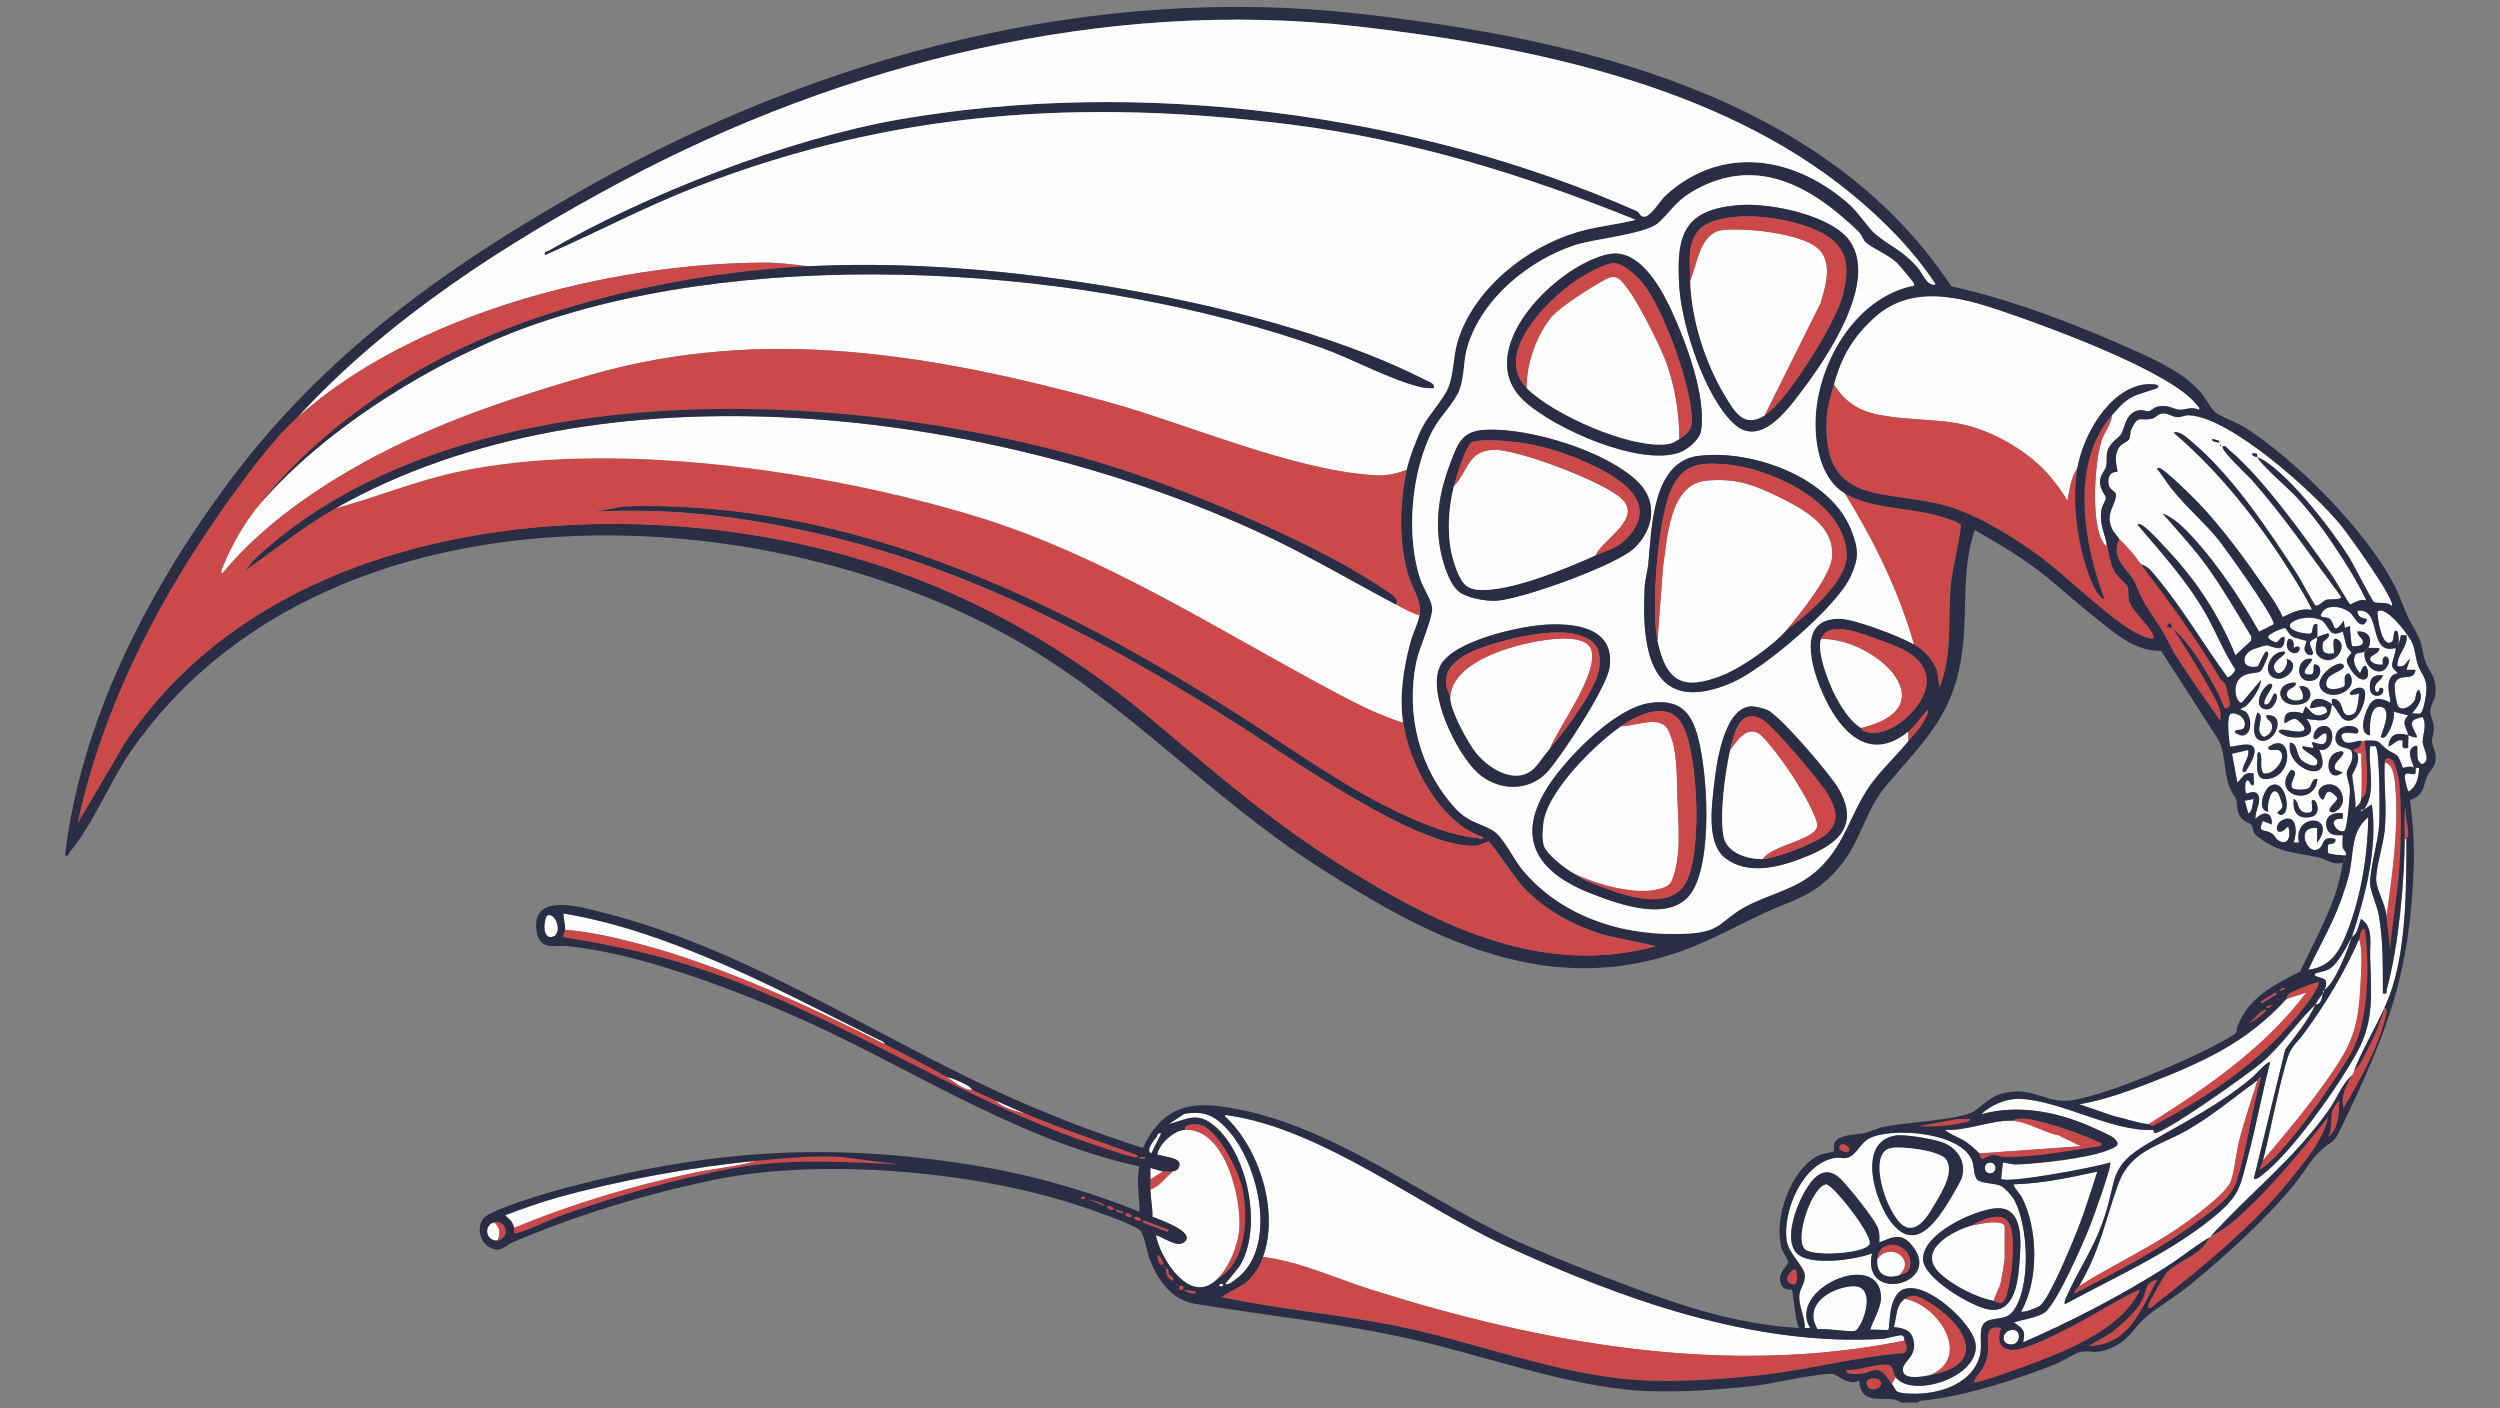 <svg xmlns="http://www.w3.org/2000/svg" id="Layer_1" data-name="Layer 1" viewBox="0 0 300 169"><rect x="0" y="0" width="300" height="169" fill="#808080" stroke="none"/><defs><style>      .cls-1 {        fill: #2b2d44;      }      .cls-2 {        fill: #cb4949;      }      .cls-3 {        fill: #fefefe;      }    </style></defs><g><g><path class="cls-3" d="M228.57,160.87c-21.51,4.36-43.44.38-64.03-6.1-4.31-1.36-8.44-3.35-12.98-3.93,1.96-5.44-.39-13.04-4.58-16.91-.03-.17.19-.13.33-.11,11.36,1.63,23.06,10.92,33.41,15.68,13.84,6.36,29.64,12.07,45.13,11.16.6-.03,2.06-.51,2.37-.43.35.09.27.44.35.64Z"></path><path class="cls-2" d="M228.57,160.87c.22.52.51,1.13-.14,1.5-5.73.45-11.32,1.99-17.01,2.62-5.32.59-11.67,1.02-16.96.43-8.84-.99-17.78-4.41-26.49-6.23-7.07-1.47-14.35-2.03-21.42-3.56l2.84-1.63c1.04-.89,1.72-1.88,2.18-3.17,4.53.58,8.67,2.57,12.98,3.93,20.59,6.48,42.52,10.47,64.03,6.1Z"></path><path class="cls-3" d="M142.18,135.57c4.82-.23,6.82,8.18,6.54,11.89-.15,2.02-1.2,4.55-2.61,6-3.27,3.36-6.86-2.42-7.41-5.24.97.22,2.51,1.58,3.43.82,1.46-1.21-3.14-2.74-3.83-3.03.02-1.09-.22-2.15-.25-3.24,1.07-.42,1.83-1.43,2.62-2.18.09-.08.56-.04.76-.43.62-1.21-1.29-1.25-2.19-1.53-.19-.06-.45.11-.31-.33.36-1.19,2-2.67,3.27-2.73Z"></path><path class="cls-3" d="M106.19,125.32c-9.18-4.62-19.89-9.58-29.84-12.15-2.72-.71-5.77-1.39-8.55-1.59,0-.71-.19-1.28-.22-1.96,6.55,1.09,13.03,3.44,19.12,6.07s12.47,5.98,18.66,9.04c.32.16.68.18.82.6Z"></path><path class="cls-2" d="M106.19,125.32c2.5,1.26,4.98,2.55,7.42,3.93.97.55,1.9,1.54,3.05,1.53.93.49,1.87.89,2.84,1.31.84.86,2.35,1.23,3.49,1.53,4.42,1.88,9,3.37,13.52,5.02.06.39-.49.21-.71.17-.97-.21-2.33-.72-3.33-1.04-17.69-5.68-32.65-16.75-50.5-22.15-4.64-1.4-9.62-2.35-14.4-3.17-.08-.12.22-.65.22-.87,2.79.2,5.83.89,8.55,1.59,9.95,2.58,20.66,7.53,29.84,12.15Z"></path><path class="cls-3" d="M90.92,139.28c-2.38.73-4.95.91-7.42,1.42-7.45,1.54-14.79,3.76-21.81,6.66-.24-.9-.46-.9-1.09-1.52,2.07-.77,4.15-1.52,6.28-2.12,7.4-2.08,16.41-3.72,24.04-4.42Z"></path><path class="cls-2" d="M90.92,139.28c3.35-.31,6.53-.61,9.93-.45l6.86.88c-6.73-.28-13.24-.73-19.9.5s-13.98,3.34-20.36,5.6c-1.64.58-3.91,1.8-5.48,2.16-.53.12-.21-.33-.3-.63,7.02-2.9,14.36-5.11,21.81-6.66,2.47-.51,5.03-.69,7.42-1.42Z"></path><path class="cls-3" d="M146.98,154.11l1.71-2.11c2.88-4.44,1.1-13.45-2.91-16.87-2.07-1.76-3.28-.86-5.56-.23l1.9-1.26c2.46-.4,3.74.25,5.3,2.02,3.71,4.2,6.02,14.28.72,17.96-.36.25-.66.56-1.16.47Z"></path><path class="cls-2" d="M146.11,153.46c1.41-1.45,2.46-3.99,2.61-6,.28-3.71-1.72-12.12-6.54-11.89-.12-.75,1.2-.71,1.62-.65,2.29.34,4.82,5.58,5.26,7.62.76,3.53.53,8.92-2.96,10.92Z"></path><path class="cls-2" d="M227.48,165.24l-.44.87c-.43-.59-.9-1.57-1.69-1.71-.66-.12-1.12.31-1.71.38-.41.05-2.29.3-2.05-.42,1.06.23,4.75-1.12,5.34-.43.22.26.36,1.06.55,1.3Z"></path><path class="cls-3" d="M65.73,109.83c1.09-.33,1.86,2.49.42,2.62-1.22.12-.84-2.5-.42-2.62Z"></path><path class="cls-2" d="M140.66,140.59c-.78.75-1.55,1.76-2.62,2.18-.01-.43-.02-.88,0-1.31.53-.17,1.01-.74,1.53-.87.28-.08.77.05,1.09,0Z"></path><path class="cls-3" d="M59.28,146.67c.77.65.78,1.34.44,2.19-.58.08-1.13-.31-1.25-.89s.24-1.15.81-1.3Z"></path><path class="cls-2" d="M224.35,165.49c1.36-.44,1.97.81.73,1.19-.99.3-1.49-.94-.73-1.19Z"></path><path class="cls-2" d="M59.72,148.86c.34-.85.33-1.54-.44-2.19.4-.11.83.02,1.12.32s.37.75.23,1.14-.49.67-.9.73Z"></path><path class="cls-3" d="M139.57,140.59c-.51.14-.99.71-1.53.87.02-.43-.01-.87,0-1.31l1.53.44Z"></path><path class="cls-3" d="M122.99,133.61c-1.14-.3-2.65-.67-3.49-1.53,1.14.49,2.36,1.05,3.49,1.53Z"></path><path class="cls-3" d="M139.35,136.01l-1.2,2.4c-.77-.32.41-1.68.63-1.98.18-.25,0-.54.56-.41Z"></path><path class="cls-3" d="M116.66,130.77c-1.16,0-2.09-.98-3.05-1.53.85.18,1.8.63,2.56,1.05.28.16.46.46.49.48Z"></path><path class="cls-2" d="M139.57,151.71c-.39.39-.72-.69-.65-1.09.13-.16.83.91.65,1.09Z"></path><path class="cls-2" d="M132.59,144.73l-2.18-.87c.65.27,1.77.25,2.18.87Z"></path><path class="cls-2" d="M133.68,145.17c-.41.06-.76,0-.87-.43.41-.06.76,0,.87.43Z"></path><path class="cls-2" d="M136.95,146.47c-.41.06-.76,0-.87-.43.41-.06.76,0,.87.43Z"></path><path class="cls-2" d="M135.86,146.04c-.41.06-.76,0-.87-.43.41-.06.76,0,.87.43Z"></path><path class="cls-2" d="M140.22,152.37s-.07.36.08.57c.1.14.64.42.47.74-.88-.02-1.14-2.06-.55-1.3Z"></path><path class="cls-2" d="M143.49,154.99v.21c-.36.17-1.61-.3-1.31-.43l1.31.22Z"></path><circle class="cls-2" cx="141.75" cy="154.54" r=".27"></circle><rect class="cls-2" x="138.53" y="145.53" width=".28" height="3.2" transform="translate(-48.17 224.39) rotate(-69.16)"></rect><path class="cls-2" d="M137.38,138.84v.21c-.91.11-.91-.32,0-.21Z"></path><path class="cls-3" d="M146.76,154.11c.15.08-.13.37-.43.21-.15-.08.13-.37.43-.21Z"></path><path class="cls-2" d="M130.18,143.64c.15.08-.13.37-.43.21-.15-.08.13-.37.43-.21Z"></path><path class="cls-2" d="M134.77,145.39s-.01.14,0,.21c-.33-.06-.93-.12-.87-.43.07-.03.84.19.87.22Z"></path><path class="cls-2" d="M139.68,151.93c.14.07.14.15,0,.22v-.22Z"></path><path class="cls-2" d="M141.2,154.11c.14.07.14.15,0,.22v-.22Z"></path></g><g><path class="cls-3" d="M227.04,166.11l.44-.87c1.97,2.64,10.19-.02,9.59-4.02-.37-2.46-5.94-7.61-8.66-6.5-1.88.76-1.58,4.62-1.8,4.85-.08.08-1.82-.06-2.18,0,.35-1.2,1.36-2.72,1.3-4-.3-5.73-11.35-.88-8.5,3.78h-.65c.05-1.23-.7-2.59-.67-3.81.03-.94.79-1.6.66-2.61-.14-1.1-1.98-2.51-2.18-4.16-.44-3.54,1.94-9.25,5.89-9.85.55-.08.84.17,1.46-.03,1.11-.35,1.48-1.78,2.68-2.35,2.78-1.32,11.03-.69,12.27,2.79.23.65.13,1.79.61,2.23.51.47,2.05.39,2.78.71.44.2,1.27,1.09,1.53,1.52,1.83,3.02,2.21,10.9-.16,13.69-.94,1.11-2.85.4-3.51,1.51-.49.83-.01,2.56-.37,3.77-1.08,3.65-5.55,4.74-8.89,4.43-1.36-.12-1.04-.3-1.63-1.1ZM227.42,136.27c-4.68.81-2.4,8.06-.38,10.52,2.49,3.03,4.63.65,6.28-1.78.41-.6,1.98-3.22,2.12-3.77.5-1.85-.55-3.42-2.23-4.11-1.12-.45-4.66-1.06-5.79-.87ZM225.52,149.09c.02-.53.04-1.02-.1-1.53-.29-1.09-3.64-5.21-4.58-6.11-1.96-1.86-3.44.06-4.37,1.75s-2.41,5.45-.91,7.14,7.14.84,9.09.07c-1.36,6.29,8.98,3.57,4.58-1.2-1.21-1.31-2.28-.67-3.7-.11ZM239.43,145c-2.54.23-8.8,3.04-8.66,6.16.1,2.28,5.76,5.57,7.78,5.96,3.05.59,3.57-2.95,3.76-5.3.2-2.5.68-7.14-2.88-6.82Z"></path><path class="cls-3" d="M242.53,157.38c2.13-3.76,2.05-9.9.08-13.72-.15-.29-1.13-1.4-.96-1.55,3.39-.09,6.73-.81,10.03-1.53-.75,2.24-1.43,4.56-2.29,6.76-.69,1.76-3.43,8.47-4.61,9.35-.33.25-1.99.89-2.26.68Z"></path><path class="cls-3" d="M257.8,134.92c-1.42-.18-2.76-.67-4.14-.98l-4.14-1.41c2.8-.5,5.49-1.43,8.13-2.45,6.62-2.57,11.88-4.89,16.74-10.2l2.39-.77c-5.05,6.69-11.96,11.41-18.97,15.82Z"></path><path class="cls-2" d="M256.71,154.77c.18.18-.54,1.14-.69,1.38-2.51,3.8-8.76,6.27-12.94,7.79-.73.27-5.98,2.18-6.22,1.96.16-.7.8-1.16,1.13-1.81.17-.35.45-1.08.52-1.45.29-1.6-.66-3.73,1.63-3.28-.42,1.24-.34,2.49,1.2,2.63,1.66.14,5.72-2.03,7.39-2.87,2.7-1.36,5.22-3.11,7.99-4.34Z"></path><path class="cls-2" d="M265.22,148.44c1.29-.75,2.08-1.22,3.28-2.29,4.05-3.61,7.52-7.89,10.9-12.11-.53,2.63-2.69,5.2-4.37,7.3-4.83,6.04-10.88,10.81-16.9,15.6-.3.07-.41-.02-.32-.32.15-.51,1.93-3.66,2.3-4.02.84-.83,2.86-1.73,3.91-2.64.65-.56.84-1.12,1.2-1.52Z"></path><path class="cls-3" d="M231.62,165.02c-.74.13-2.93.59-3.24-.36-.41-1.24,1.73-1.68,1.23-3.84-.3-1.29-1.22-1.42-2.36-1.58.38-1.22.2-2.55,1.31-3.38,3.95.65,8.18,6.97,3.05,9.16Z"></path><path class="cls-3" d="M241.44,134.48c1.79.07,3.77,1.38,5.57,1.74l2.72,1.31-12.21.87c-.34-.35-1.05-.98-1.46-1.27-.89-.64-1.9-.88-2.69-1.56,2.56.18,5.63-1.19,8.07-1.09Z"></path><path class="cls-3" d="M277,116.37c1.3-2.8,2.89-5.47,3.93-8.39.37-1.03.79-2.28,1.02-3.34.52-2.42.12-4.83,2.24-6.59-.06,4.57-.84,9.46-2.51,13.74-.91,2.33-1.96,4.26-4.68,4.58Z"></path><path class="cls-3" d="M218.13,159.53c-1.81-2.89,1.45-4.95,4.03-5.18,3.27-.29,1.41,4.78.52,5.33-.42.26-3.74-.34-4.54-.15Z"></path><path class="cls-2" d="M274.38,119.86c.05-.06-.01-.34.35-.63s3.4-1.52,3.58-1.34c-.23.93-1.12,2.12-1.75,2.94-4.74,6.23-11.35,10.71-18.21,14.27-.21.05-.42-.18-.54-.2,7.02-4.41,13.92-9.13,18.97-15.82l-2.39.77Z"></path><path class="cls-3" d="M286.38,110.05c-.03-1.32-1.22-3.28-1.25-4.43-.03-1.53.85-4.24,1.02-5.94.29-2.85-.12-5.51,0-8.18,1.18.17,1.25,2.41,1.32,3.37.34,5.02-.44,10.28-1.1,15.17Z"></path><path class="cls-2" d="M241.44,134.48c1.22-.55,2.9,0,4.14.33,1.67.43,4.72,1.5,6.24,2.27.23.12.41-.11.31.46-3.87.53-7.74,1.38-11.67,1.31-.42,0-.85-.25-1.31-.23-.5.02-1.1.49-1.3.45-.29-.06-.28-.6-.34-.65l12.21-.87-2.72-1.31c-1.8-.36-3.78-1.67-5.57-1.74Z"></path><path class="cls-2" d="M231.62,165.02c5.13-2.19.9-8.51-3.05-9.16,1.12-.83,2.29,0,3.34.69,4.25,2.81,6.45,7.26-.29,8.47Z"></path><path class="cls-2" d="M286.16,91.5c.03-.56.29-.68.88-.33.37.22.82,2.12.87,2.62.31,3.22.22,7.21,0,10.47s-.87,6.5-1.09,9.71l-.43-3.93c.66-4.89,1.44-10.15,1.1-15.17-.07-.96-.13-3.2-1.32-3.37Z"></path><path class="cls-2" d="M282.45,128.59c.18-.32.63-.65.83-1.02,1.13-2.14,2.22-4.27,2.88-6.61.45,0,.17.86.12,1.1-.87,3.63-3.12,7.69-5.03,10.9-.44-1.3.36-2.78.98-3.93.08-.14.14-.29.22-.44Z"></path><path class="cls-2" d="M250.6,161.53l2.82-1.65c1.34-1.09,2.87-2.38,3.68-3.96.6-1.16.26-2.11,1.78-2.36-2.04,3.62-3.3,7.81-8.28,7.96Z"></path><path class="cls-3" d="M282.23,112.45c-.53,1.61-2.01,5.46-3.27,6.33.12-.32.28-.76.12-1.09-.24-.48-1.73-.41-1.21-.87.06-.06,1.2-.28,1.58-.49,1.17-.67,2.08-2.67,2.78-3.87Z"></path><path class="cls-3" d="M278.74,119.21c-.12.37-.09.82-.42,1.17-.21.21-.43.13-.45.14.33-.69.63-.88.87-1.31Z"></path><path class="cls-3" d="M278.74,119.21c.06-.2-.08-.24.22-.44-.08.23-.11.26-.22.44Z"></path><path class="cls-3" d="M282.23,112.45c1.64-5.02,3.12-10.64,2.4-15.92l-1.3.87c-.08-.33.3-.16.44-.37,1.42-2.15.38-5.04.65-7.48.18.03.59-.05.65,0,.54.44.52,8.28.44,9.49-.14,2.03-1.11,5.16-1.09,6.99,0,.87.85,2.68,1.04,3.76.54,3.07.49,6.32.49,9.43.62.1.36-.13.47-.5,1.41-5.17,2.1-12.67,2.15-18.04h.22c0,5.78,0,13.4-2.03,18.81-1.16,3.08-3.1,6.04-4.3,9.12-.08.14-.14.29-.22.44-1.22,1.13-1.8,2.79-2.74,4.13-4.29,6.08-9.53,9.98-14.27,15.29-1.81,1.05-3.46,2.44-5.25,3.58-5.4,3.44-11.35,6.51-17.21,9.07.37-1.39,0-1.67-1.09-2.4,1-.35,2.88-.6,3.7-1.21,1.46-1.08,4.61-8.3,5.4-10.3.35-.89,2.73-7.4,2.45-7.69-1.59.55-12.41,2.59-13.09,1.96l.22-1.96c.57.04,1.02.24,1.62.23,2.53-.07,8.57-.75,10.81-1.65.83-.33,1.97-.61.87-1.52-.4-.32-1.49-.78-2.02-1.03-4.28-2.02-9.23-3.12-13.89-1.81,1.16-1.15,3.04-1.93,4.68-1.86,4.98.23,10.97,3.95,15.95,3.73.11,0,.08.33.13.36.8.4,11.54-7.25,12.93-8.46,2.47-2.15,4.2-4.83,6.44-6.97-1.06,2.2-2.18,3.46-3.64,5.41l-3.78,15.53c.45.05.77-.29,1.09-.54,3.56-2.74,9.2-10.77,11.38-14.8,2.03-3.75,1.61-7.28,1.49-11.38-.04-1.53.42-3.5-1.09-4.47-.19.49-.36,1.26-.61,1.69-.17.29-.44.43-.48.49ZM272.41,127.5c-.25-.28-1.79,1.5-2.08,1.74-4.19,3.51-8.12,5.33-12.68,8.04s-3.62,4.04-5.03,8.49c-1.29,4.04-3.14,6.4-4.68,9.93-.12.27-.22.5-.17.81,6.16-3.35,13.35-6.48,18.64-11.13,2.38-2.09,2.49-3.34,3.28-6.32,1.02-3.81,1.73-7.74,2.72-11.56Z"></path><path class="cls-2" d="M283.76,88.89c.23,1.71.42,4.07.22,5.78-.06.5-.15.96-.66,1.2.09-1.46.06-3.23,0-4.7-.02-.42.22-.88-.44-.75-.02-.05-.56-.27-.44-.43.07-.09,1.14-.24.87-1.09.15,0,.29,0,.44,0Z"></path><path class="cls-3" d="M282.89,90.41c.66-.12.42.33.44.75.06,1.47.09,3.24,0,4.7,0,.07,0,.15,0,.22l-.44.65c-.39.47-.2,0-.22-.32-.08-1.29-.29-2.25-.4-3.31-.03-.3,1.03-1.48.62-2.69Z"></path><path class="cls-2" d="M236.42,134.26c-.08.44-.46.36-.76.43-1.61.41-3.68.57-5.34.43l4.5-.84,1.61-.03Z"></path><path class="cls-3" d="M241.38,159.59c1.28-.19,1.18,1.97-.26,1.73-1.05-.17-.87-1.56.26-1.73Z"></path><path class="cls-2" d="M279.4,136.44c.5-1,.26-2.24.49-3.11.05-.19.58-1.12.82-1.25,0,1.46-.07,3.37-1.3,4.36Z"></path><path class="cls-2" d="M215.48,152.37c.25.5.37,2.05-.51,1.71-1.25-.48.14-1.98.51-1.71Z"></path><circle class="cls-3" cx="238.82" cy="140.15" r=".65"></circle><path class="cls-2" d="M288.78,100.67h-.22c0-.42-.08-3.71.11-3.71-.04.98.34,2.3.34,3.18,0,.31-.23.5-.23.53Z"></path><path class="cls-2" d="M221.81,138.19c-.14.14-1.21,0-1.09-.54.19-.84,1.59.04,1.09.54Z"></path><path class="cls-2" d="M271.98,121.17c-.11.23-.51.55-.71.72-.4.33-.96.79-1.46.92.83-.46,1.24-1.57,2.18-1.64Z"></path><path class="cls-2" d="M271.98,120.95c-.21-.1.43-.42.65-.33-.19.24-.33.4-.65.33Z"></path><rect class="cls-2" x="271.17" y="119.61" width="2.15" height=".27" transform="translate(-22.61 158.66) rotate(-31.26)"></rect><path class="cls-2" d="M274.16,118.56c.21.1-.43.42-.65.33.19-.24.33-.4.65-.33Z"></path><path class="cls-2" d="M282.89,96.74l.44-.65c-.03.33-.1.54-.44.65Z"></path><path class="cls-3" d="M281.25,103.07c.14.07.14.15,0,.22v-.22Z"></path><path class="cls-2" d="M236.53,165.89c.14.07.14.15,0,.22v-.22Z"></path><path class="cls-1" d="M272.41,127.5c-.99,3.82-1.71,7.75-2.72,11.56-.79,2.98-.9,4.22-3.28,6.32-5.29,4.65-12.49,7.78-18.64,11.13-.05-.31.05-.54.17-.81,1.54-3.53,3.4-5.89,4.68-9.93,1.42-4.45.56-5.83,5.03-8.49s8.49-4.53,12.68-8.04c.28-.24,1.83-2.01,2.08-1.74ZM270.89,129.68c-2.72,1.97-5.33,4.18-8.36,5.93-3.38,1.95-6.85,2.43-8.32,6.51-1.64,4.55-2.11,7.77-4.69,12.21-.14.23-.65.56-.55.87,4.97-2.59,10.21-5.28,14.7-8.63,1.82-1.36,4-2.69,4.72-4.88,1.29-3.99,1.78-8.41,2.94-12.44-.26-.02-.31.35-.43.44Z"></path><path class="cls-1" d="M225.52,149.09c1.43-.55,2.49-1.2,3.7.11,4.4,4.77-5.94,7.49-4.58,1.2-1.95.77-7.66,1.56-9.09-.07s-.05-5.39.91-7.14,2.42-3.61,4.37-1.75c.94.9,4.29,5.02,4.58,6.11.14.52.12,1.01.1,1.53ZM219.12,142.14c-1.68.26-3.79,6.39-2.56,7.73.86.94,7.2.58,7.77-.56.5-.99-4.47-7.28-5.21-7.17ZM227.91,153.02c.83-.24,1.28-.42,1.32-1.42.1-2.43-3.68-3.23-3.94-.54-.18,1.83.98,2.45,2.62,1.96Z"></path><path class="cls-1" d="M227.42,136.27c1.13-.19,4.68.42,5.79.87,1.69.68,2.73,2.26,2.23,4.11-.15.54-1.71,3.16-2.12,3.77-1.65,2.43-3.79,4.81-6.28,1.78-2.02-2.47-4.3-9.72.38-10.52ZM226.76,137.8c-2.86.83-.05,8.81,2.02,9.46,1.58.5,2.76-1.71,3.46-2.89.82-1.4,2.35-3.87,1.24-5.3-.78-1.01-5.51-1.62-6.72-1.27Z"></path><path class="cls-1" d="M239.43,145c3.56-.32,3.08,4.33,2.88,6.82-.19,2.34-.71,5.88-3.76,5.3-2.02-.39-7.68-3.68-7.78-5.96-.14-3.11,6.12-5.93,8.66-6.16ZM236.42,147.13c-2.28.68-6.35,2.94-3.71,5.57,1.47,1.47,4.51,3.03,6.55,3.38.22.04.63.45,1.06.18.61-.38,1.08-3.83,1.13-4.65.26-4.49.16-7.25-5.03-4.48Z"></path><path class="cls-3" d="M270.89,129.68c-.72,2.3-1.5,4.6-2.12,6.93-.42,1.6-.56,3.61-1.04,5.07-.5,1.56-5.06,4.82-6.59,5.84-3.72,2.49-7.85,4.41-11.63,6.8,2.59-4.44,3.05-7.66,4.69-12.21,1.47-4.08,4.94-4.57,8.32-6.51,3.03-1.74,5.64-3.96,8.36-5.93Z"></path><path class="cls-2" d="M249.51,154.33c3.78-2.39,7.91-4.31,11.63-6.8,1.53-1.02,6.09-4.29,6.59-5.84.47-1.46.61-3.47,1.04-5.07.62-2.33,1.4-4.64,2.12-6.93.12-.09.17-.46.43-.44-1.16,4.03-1.65,8.44-2.94,12.44-.71,2.19-2.89,3.52-4.72,4.88-4.5,3.36-9.73,6.05-14.7,8.63-.11-.31.41-.64.55-.87Z"></path><path class="cls-3" d="M271.54,139.28c.97-3.82,1.66-7.79,2.72-11.57.66-2.36,1.05-2.12,2.29-3.82,2.57-3.52,4.8-7.23,6.55-11.23.35,1.16.29,2.81.23,4.04-.21,4.29-.29,7.03-2.62,10.69-2.62,4.11-6.04,8.15-9.17,11.88Z"></path><path class="cls-2" d="M283.11,112.66c.05-.1.24-1.63.65-1.09.06.07.21,1.56.23,1.85.27,3.98.1,9.51-1.88,12.97s-7.36,11.26-10.3,13.53c-.15.11-.52.46-.69.34.18-.27.35-.67.43-.98,3.13-3.73,6.55-7.77,9.17-11.88,2.33-3.66,2.41-6.4,2.62-10.69.06-1.24.12-2.88-.23-4.04Z"></path><path class="cls-3" d="M219.12,142.14c.74-.11,5.7,6.17,5.21,7.17-.57,1.14-6.91,1.5-7.77.56-1.23-1.34.89-7.47,2.56-7.73Z"></path><path class="cls-3" d="M225.3,151.06c1.53-2.11,4.69.07,2.62,1.96-1.63.48-2.8-.14-2.62-1.96Z"></path><path class="cls-2" d="M227.91,153.02c2.07-1.89-1.09-4.07-2.62-1.96.26-2.69,4.04-1.89,3.94.54-.04,1-.5,1.18-1.32,1.42Z"></path><path class="cls-3" d="M226.76,137.8c1.21-.35,5.93.26,6.72,1.27,1.11,1.43-.42,3.9-1.24,5.3-.7,1.18-1.88,3.39-3.46,2.89-2.07-.65-4.87-8.63-2.02-9.46Z"></path><path class="cls-3" d="M239.26,156.08c-2.04-.34-5.07-1.91-6.55-3.38-2.64-2.63,1.44-4.88,3.71-5.57.71-.21,4.14-.94,4.14.11v3.71c0,.38-.38,2.51-.49,3-.14.63-.65,1.45-.82,2.13Z"></path><path class="cls-2" d="M236.42,147.13c5.19-2.77,5.29,0,5.03,4.48-.05.82-.52,4.27-1.13,4.65-.43.27-.84-.15-1.06-.18.17-.68.68-1.49.82-2.13.11-.5.49-2.62.49-3v-3.71c0-1.05-3.44-.32-4.14-.11Z"></path></g></g><g><path class="cls-3" d="M220.06,46.13c.9-3.33,2.29-5.73,4.9-8.08,4.86-4.37,11.31-2.14,16.81-.22,5.02,1.75,18.85,6.86,21.81,10.69.17.22.42.28.32.66-.84-.46-1.63,0-2.3-.03-.73-.02-1.32-.62-2.59-.4-.55.09-.86.54-1.13.58-.38.06-.74-.27-1.4-.07-1.47.45-1.45,2.02-1.94,2.81-.32.52-1.37,1-1.66,2.11-.17.64,0,1.24-.15,1.81-.12.46-.65.87-.72,1.68-.1,1.06.69,1.68.7,2.08,0,.26-.45.91-.53,1.36-.27,1.61.26,2.5.6,3.98.09,1.13-.69-.54-.74-.68-1.02-2.71-.7-8.59.1-11.42.31-1.11,1.19-2,1.3-3.18.79-.9,1.38-1.62,2.47-2.22.62-.34,2.87-.94,2.98-1.05.6-.59-1.4-.45-1.62-.41-4.28.67-7.31,6.14-7.98,10.02-.79,1.12-.93,2.61-1.2,3.93-2.16-3.62-4.95-6.04-8.75-7.83-4.55-2.14-7.52-1.62-12.19-2.21-3.23-.41-5.28-1.09-7.09-3.92Z"></path><path class="cls-3" d="M254.31,64.67s-.69-.88-.72-.93c-1.19-2.12.4-3.1.31-4.42-.03-.48-1.02-.46-.89-1.72.11-1.15.95-.88,1.08-1.01.11-.11-.67-1.91.32-3.06.29-.34.93-.52,1.1-.86.16-.32.08-.77.22-1.09.87-1.95,1.08-.97,2.57-1.36.37-.1.62-.55,1.16-.6.7-.08,1.18.39,1.75.43.53.04.98-.25,1.49-.22,4.99.24,15.04,9.31,18.22,13.21.83,1.02,6.64,9.04,6.11,9.7-.53-.61-1.75-.27-2.14-.48-.27-.15-2.52-4.62-3-5.39-2.02-3.23-7.67-10.64-11-12.01-.14-.32.18-.56-.65-.43.04.37.42.34.65.43.39.91,3.81,3.81,4.8,4.9,1.98,2.19,3.73,4.62,5.32,7.11,1.07,1.68,2.13,3.4,2.96,5.22-.67-.42-1.87.5-1.96.44-.17-.12-1.84-3.01-2.23-3.56-3.16-4.46-8.19-11.58-12.29-14.98-.25-.2-.35-.53-.76-.44-.37.37,3.03,3.53,3.38,3.92,3.93,4.43,7.26,9.34,10.79,14.08.22.51-1.33.3-1.75.42-.34.1-1.05.86-1.3.68-.21-.15-1.87-3.26-2.26-3.86-3.42-5.23-7.7-11.66-12.46-15.68-.57-.48-1.57-1.48-2.3-1.2,6.3,5.37,11.48,12.33,15.66,19.46.14.23,1.01,1.73.91,1.81-1.37-.21-2.32.3-3.49.87-.44-1.08-1.24-2.22-1.92-3.21-2.51-3.64-5.17-7.32-8.22-10.54-.74-.78-3.87-3.84-4.59-4.13-.1-.04-.36-.06-.32.11.64.76,1.13,1.62,1.75,2.39,1.71,2.15,3.83,3.94,5.54,6.02.8.98,7.07,9.71,6.67,10.23l-1.74.88c-2.13-3.81-4.91-7.98-7.86-11.23-.99-1.09-2.32-2.45-3.7-2.95,1.84,2.14,3.76,4.17,5.41,6.47,1.87,2.62,3.56,5.55,5.24,8.31l-.06.49-1.86,1.74c-1.91-4.67-4.62-8.88-8.07-12.55-.71-.76-2.07-2.28-2.83-2.84-.3-.22-.46-.4-.88-.31,2.88,3.38,5.87,6.68,8.11,10.54,1.29,2.22,2.22,4.69,3.64,6.84.04.28-.66,1.01-.94.94-2.79-3.76-5.33-8.18-8.32-11.76-.58-.69-1.1-1.53-2.05-1.77-1.18-1.55-1.29-1.69-2.62-3.05ZM266.31,52.9s-.8-.25-.87-.22c-.06.32.54.38.87.43-.01-.07.03-.19,0-.21ZM266.42,53.33v.22c.14-.07.14-.15,0-.22Z"></path><path class="cls-2" d="M220.06,46.13c1.82,2.83,3.86,3.51,7.09,3.92,4.66.59,7.63.07,12.19,2.21,3.8,1.79,6.59,4.21,8.75,7.83.27-1.31.41-2.8,1.2-3.93-.72,4.11.05,9.67,1.64,13.52.31.75.87,1.97,1.63,2.3-2.53-6.67-4.22-16.36.88-22.14-.11,1.17-.98,2.06-1.3,3.18-.8,2.83-1.12,8.7-.1,11.42.05.14.83,1.81.74.68.26,1.1.39,2.33.9,3.35.41.83,1.41,1.44,1.61,1.88.23.52.03,1.16.21,1.75.39,1.33,2.56,3.02,2.95,4.25.21.66-1.37-.04-1.6-.14-3.23-1.39-9.02-7.26-12.38-9.66-3.07-2.19-6.84-4.57-10.44-5.7-7.27-2.27-15.31.29-14.85-10.48.07-1.53.49-2.81.88-4.24Z"></path><path class="cls-3" d="M283.76,78.2c.01-.08.15-.15.22-.22-.07.06-.14.18-.22.22Z"></path><path class="cls-3" d="M283.98,77.98c.06-.05.2-.17.22-.22-.02,0-.16.16-.22.22Z"></path><path class="cls-3" d="M284.2,77.76c.56-1.17-.06-2.04-1.31-1.96-.07.61,1.01.9.55,1.54-.18.24-1.1.3-1.2.2-.09-.09-.28-2.05-.23-2.39l-.65.22-.11-.87c-1.42,2.01-1.02.27-1.73-.24-.37-.26-1.19-.04-1-.52.53-1.35,2.54-.98,3.48-.21.48.39.9,1.6,1.63,1.4.21-.06.47-.52.34-.64-.07-.07-1.1.02-1.09-.98,3.06-.43,1.17,5.41,4.58,4.47.15.16-.44,1.69-.42,2.09.03.45.73.83.64.96-.02.03-.44.04-.67.32-.89,1.06.02,2.86-.21,3.18-.73-.37-1.65-.72-2.28,0-.56.65-1.76,3.74-.12,3.92-.06-.92-.08-3.5,1.17-3.42,1.8.11,0,3.5.14,3.64.18.18.51.05.71-.27.49-.78.94-1.85.82-2.78l1.74.44c-.93.94-.13,1.51,0,2.4-1.31-.28-2.13-.29-2.4,1.31.7-.08.89-.9,1.74-.66,0,.75-.21,1,.65.88-.04-.49.07-1.06,0-1.53.32.07.66.34,1.09.22-.64-1.4-1.33-2.01.65-2.4.54,1.03,0,2.05,0,2.95,0,.82,1.14,2.34-.1,2.72-.7-.44-.49-.97-.55-1.63-.02-.24.14-.72-.32-.54-1.27.49.05,2.45-.11,2.61-.39-.34-1.24.03-1.3,0-.06-.04-.32-1.05-.66-1.42s-.82-.47-1.21-.76c-1.3-.98-.65-1.16-2.73-1.09-.15,0-.29,0-.44,0-.48.01-1.7.57-2.09.01-1.05-1.49,1.56-.79,1.65-.89.84-.87-2.27-1.6-2.58.38-.24,1.52,1.73,1.24,1.9,1.72.42,1.22-.48,1.9-.56,2.62-.05.5.33,1.34.37,1.94.04.66-.32,4.79-.64,5.02-.65.47-1.94-1.05-.94-1.38.56-.19.85.27.71-.7-1.02-.17-2.08.22-1.97,1.4.15,1.64,1.85,1.11,1.97,1.22.06.06-.06,1.09,0,1.41.08.42.49.55.43.99-.12.11-2.04-.1-2.15-.24-.08-.09-.08-.93,0-1.03.11-.13.99,0,.84-.68-1.63-.35-1.28.51-1.8,1.03-1.41,1.43-3.23-2.68-.38-2.34v1.75c2.56-3.36-2.93-3.67-2.18,0h-.65c.44-1.12.46-3.52-1.3-2.72-1.13.51-.89,2.41.65.76.41,1.08.02,2.56-1.29,1.62-.26-.19-.32-.55-.73-.79-.88-.53-1.65.08-1.03-1.48l1.09.43c.09-1.51-1-1.68-1.96-.65-.12-.84.63-1.88.4-2.68-.29-1-1.39-.31-1.49-.37-.19-.13-.2-1.34,0-1.53.42-.39.49.9.87.43.08-.1-.05-1.03,0-1.31-1.18-.25-1.26.47-1.96,1.09l-.64-3.47,1.95-.45c.15.8-.42,1.44-.61,2.12-.09.32-.17.59.28.5,3.17-4.9-1.54-2.74-1.85-3.05-.13-.63-.5-3.81.14-3.94.86-.18,1.9.7,1.58,1.62-.21.6-1.33.11-1.07.68,1.71,1.23,2.24-1.32,1.32-2.41-.22-.26-.62-.28-.66-.32-.19-.18.38-.29.54-.43.74-.65,1.8-2.16,1.86-3.16l-2.3,2.72c-.65.15-1.31-2.16-.04-3.1.86-.63,1.9-.34,2.33-.72.19-.17.9-1.79.88-1.96-.17-1.32-1.13,1.4-1.24,1.42-1.87.46-2.11-1.19-.81-1.95.21-.12,1.61-.57,1.81-.58.69-.03,2.25,1.23,2.2-.97-.5-.14-.7.59-1.01.63-.12.02-1.1-.41-.95-.74.16-.35,1.69-1.02,2.05-.99.08,0,.41.71.8.97.42.28,1.67.5,1.73.57.08.08-.25.68-.22.97.07.85,1.19.97.98.34-.37-1.11-.75-1.1.55-1.76-.03.78-.57,1.8.31,2.42,1.87,1.32,3.54-1.58,1.98-2.2-.65-.26-.16,1.59-.32,1.74-1.06.12-1.46-.08-1.33-1.2.05-.42,1.1-.74.67-1.2-.05-.05-1.14.35-1.31.44.02-.51-.01-1.02,0-1.53-.75-.25-.44,1.01-.79,1.1s-1.36-.1-1.71-.24c-2.35-.89,1.02-2.25,2.93-1.4.59.26.97,1.45,1.47,1.6.53.16,1.11-.23,1.15-.19.07.07.33,1.41.49,1.81.11.28.56.59.57.7,0,.16-.65.6-.57,1.05.11.63,1.41,2.66,2.33,2.08.54-.34-.05-2.82-.73-.63-.45-.51-.81-1.1-.72-1.8.11-.88.76-.55,1.27-.82-.31,1.59,1.68,3.22,2.63,1.87.87-1.23-.7-2.01-.45-.34-.47.14-1.64-.15-1.52-.74.09-.45,1.19-.56,1.08-1.22-.4.05-.94-.08-1.31,0ZM275.25,77.76c.03-.51.02-1.15-.65-1.09-.28.63-.26,1.31.44,1.63,1,.47,1.36-1.26.22-.54ZM274.16,78.2c-1.84-.15-2.93,2.88-.93,3.24,1.33.24,2.94-1.89,1.15-2.36.38.77-.88,2.48-1.43,1.3-.51-1.1,1.63-1.81,1.21-2.17ZM277.43,79.07c-1.69-.33-2.11,2.4-.53,2.62,1.74.25,1.97-1.95.86-1.97-.26,0,.08.93-.32,1.21-2.12.23.26-1.62,0-1.86ZM281.14,79.73c-.63-.63-4.23,2.01-2.17,3.37,1.4.92,4.17-.53,2.93-2.28-.86.02-.38,1.19-.57,1.5-.18.29-2.86,1.01-2.04-.84.32-.73,2.48-1.12,1.85-1.75ZM285.94,81.03c-1.22-.11-1.65.46-1.54,1.64.1,1.07,1.32.97,1.54.43.1-.22.1-.65-.32-.55-.23.06.09.63-.55.44-.35-1.19.65-1.1.87-1.96ZM275.47,81.91c-2.76-.05-2.28,3.25.72,2.57,1.53-.35,1.38-2.36-.28-2.13.25.47.56.94.42,1.5-.68.5-2.26.13-1.84-.84.24-.55,1.1-.44.99-1.1ZM272.63,82.13c-.59-.61-2.62,2.51-.88,2.96,1.19.31,1.89-1.88,1.2-1.87-.27,0-.46,1.52-1.2,1.3-.32-.62,1.17-2.08.87-2.4ZM279.83,84.52c.67.55.94,1.59,1.53,1.86,1.72.78,2.81-2.86,2.36-3.57-.66-1.03-3.17,1.15-.62.41-.09.63-.13,2.21-.7,2.47-1.67.77-.95-1.51-2.24-1.81-.51-.12-.29.33-.32.65-.96-.8-2.53-1.11-2.62.44.53.11,1.67-.58,1.96.11.17.4.05.45-.27.6-1.13.54-1.52-.21-2.24-.93l-.33.87c-.57-.2-1.72-.39-2.07.22-.11.19-.18.79-.11.87.17.2.74-.58,1.37-.41.24.07,1.09.9,1.03,1.17-.15.73-2.17.05-2.72.1-1.07.11.38.8.88.87,1.82.26,3.55-.28,2.06-2.17,2.16.3,2.8.49,3.05-1.75ZM271.98,85.83c-.1.51.5.63.62,1.03.21.72-.21,1.38-.92,1.58-1.38-.67.3-2.58-.79-2.93-.31.84-.92,3.24.55,3.39,1.66.17,2.96-3.27.54-3.06ZM278.31,89.98c2.08.33,2.09-3.67,0-2.72-.66.3-.98,1.65-.34,1.41.31-.11.68-.78,1.2-.65.25,2.22-1.46.84-1.74,1.09-.11.1.32.49.11.65l-1.2-.21c-.47.41,1.75,1.17,1.75,1.85,0,.99-1.55.19-1.96-.23-.65-.67-.36-1.93-1.32-2.06-.72,3.24,5.5,5.37,3.49.87ZM270.89,90.41c.03,1.48-.52,3.64,1.75,2.95,2.69-.82,2.26-5.67-.44-3.71-.06.66.91.13,1.32.42,1.08.76-.75,3.13-1.96,2.72-.35-.67-.16-1.39-.24-2.06-.04-.33-.17-.67-.44-.32ZM281.14,90.2c-.14-.13-.76.05-1,.2-1.28.83-.79,3.64.99,2.3l-.87-.32c-.59-.83,1.32-1.75.87-2.18ZM275.06,94.53c-.45-.72,1.06-1.94-.13-2.15-2.58,3.1,2.88,4.55,3.16,1.09-.79-.07-.61.94-1.14,1.16-.4.17-1.69.21-1.89-.1ZM272.2,97.39c-.23-.67.3-3.28,1.2-2.18.08.09.51,1.33.51,1.46,0,.46-.6.7-.61.83,0,.14.31.4.66.22,1.04-.53.18-4.55-1.62-3.36-.67.44-1.58,2.91-.14,3.03ZM279.62,97.39c.39.38,1.67-.5,1.52-1.61-.36-2.71-3.72-1.63-2.73-.12.6.92.44-.67,1.1-.67.27,0,.93.59.96.8.07.38-1.28,1.18-.85,1.6ZM277.4,97.36c-.16.25-.86.2-1.14.01-.62-.41-.38-1.2-1.01-1.51-.15,1.53.4,2.5,2.06,2.17,1.45-.28.58-2.51.12-1.96-.07.34.12,1.04-.03,1.28Z"></path><path class="cls-2" d="M221.37,59.22c3.15,1.87,7.66,1.67,11.17,2.68.57.16,2.61.7,2.76,1.18-.28,2.61-1.11,5.19-1.28,7.82-.25,3.96.21,7.81-1.31,11.67l-.27-2.02c-.52-1.38-1.52-2.48-2.79-3.21-1.81-6.39-4.82-12.46-8.29-18.11Z"></path><path class="cls-2" d="M256.93,67.73c3.36,4.41,6.69,8.93,9.5,13.73.15.26.53.44.64.67.05.11.55,2.18.55,2.3-.01.36-.43.7-.65.53-.08-.06-.63-1.52-.84-1.89-1.5-2.71-3.16-5.75-5.49-7.71-.03-.03.03-.9-.44-.44s.4.41.44.44c.48.42,3.98,6.22,4.48,7.19.59,1.14,1.65,2.66,1.31,3.93-1.78-2.57-3.63-5.15-5.31-7.78-.62-.98-1.1-2.18-1.78-3.24-1.51-2.38-1.98-2.69-3.08-5.43-.61-1.52-3.16-2.95-1.94-5.36,1.32,1.36,1.44,1.5,2.62,3.05Z"></path><path class="cls-3" d="M290.49,85.58c-.17.14-.78-.01-1.06.03.69-.88,1.42-1.66.87-2.83-.45.13-.35.9-.56,1.29-.32.59-1.48,1.37-1.96.68-.22-.31-.56-2.34-.37-2.79.57-1.33,2.27-.07,2.45-1.59h-1.09s.43-1.31.43-1.31c-.58.44-.57,1.09-1.52.87-.05-1.53,1.32-2.27,1.09-3.71h-.65s-.33,1.31-.33,1.31c.08-.34.06-1.56-.11-1.74-.53-.57-.36,1.01-.64,1.21-1.25.9-1.77-2.92-1.75-3.61.98-.9,3.82,2.88,4.19,3.77.34.83.39,1.76.67,2.61.32.96.95,1.38,1.03,2.68.04.61-.3,2.78-.69,3.12Z"></path><path class="cls-3" d="M290.3,92.16c-.04,1.06-.27,2.29-1.31,2.83-1.11-3.37.25-1.7.86-2.2.14-.11-.27-.82.45-.63Z"></path><path class="cls-3" d="M270.45,95.87c-.19.54-.07,1.48-.65,1.74l-.44-1.52,1.09-.22Z"></path><path class="cls-1" d="M266.31,52.9s-.01.14,0,.21c-.33-.06-.93-.12-.87-.43.07-.03.84.19.87.22Z"></path><path class="cls-1" d="M266.42,53.33c.14.07.14.15,0,.22v-.22Z"></path><path class="cls-1" d="M249.29,56.17c.68-3.88,3.7-9.35,7.98-10.02.21-.03,2.22-.18,1.62.41-.11.11-2.36.71-2.98,1.05-1.09.6-1.68,1.32-2.47,2.22-5.1,5.78-3.4,15.48-.88,22.14-.76-.33-1.32-1.55-1.63-2.3-1.59-3.85-2.36-9.41-1.64-13.52Z"></path><path class="cls-1" d="M279.83,84.52c.04-.32-.19-.77.32-.65,1.3.3.57,2.59,2.24,1.81.57-.27.62-1.84.7-2.47-2.54.75-.03-1.44.62-.41.45.71-.64,4.35-2.36,3.57-.59-.27-.86-1.3-1.53-1.86-.26,2.24-.9,2.04-3.05,1.75,1.49,1.88-.24,2.43-2.06,2.17-.5-.07-1.95-.76-.88-.87.55-.05,2.57.62,2.72-.1.06-.27-.79-1.1-1.03-1.17-.62-.17-1.2.6-1.37.41-.07-.08,0-.69.11-.87.35-.61,1.5-.42,2.07-.22l.33-.87c.72.71,1.11,1.46,2.24.93.31-.15.44-.2.27-.6-.29-.7-1.43,0-1.96-.11.09-1.54,1.65-1.23,2.62-.44Z"></path><path class="cls-1" d="M278.31,89.98c2.02,4.49-4.21,2.37-3.49-.87.97.13.67,1.39,1.32,2.06.41.42,1.96,1.22,1.96.23,0-.68-2.22-1.44-1.75-1.85l1.2.21c.21-.16-.22-.55-.11-.65.29-.25,2,1.12,1.74-1.09-.52-.13-.9.54-1.2.65-.64.24-.33-1.11.34-1.41,2.08-.94,2.07,3.05,0,2.72Z"></path><path class="cls-1" d="M281.14,79.73c.63.63-1.52,1.02-1.85,1.75-.82,1.85,1.86,1.12,2.04.84.19-.31-.29-1.48.57-1.5,1.24,1.75-1.53,3.2-2.93,2.28-2.06-1.36,1.53-4,2.17-3.37Z"></path><path class="cls-1" d="M270.89,90.41c.26-.34.4,0,.44.32.08.67-.12,1.39.24,2.06,1.21.41,3.04-1.96,1.96-2.72-.41-.29-1.38.24-1.32-.42,2.71-1.96,3.14,2.9.44,3.71-2.27.69-1.73-1.47-1.75-2.95Z"></path><path class="cls-1" d="M272.2,97.39c-1.45-.12-.54-2.59.14-3.03,1.8-1.19,2.65,2.83,1.62,3.36-.34.17-.66-.09-.66-.22,0-.13.62-.37.61-.83,0-.12-.43-1.36-.51-1.46-.89-1.11-1.43,1.51-1.2,2.18Z"></path><path class="cls-1" d="M274.16,78.2c.42.36-1.72,1.07-1.21,2.17.54,1.18,1.81-.53,1.43-1.3,1.8.47.18,2.6-1.15,2.36-2.01-.36-.91-3.39.93-3.24Z"></path><path class="cls-1" d="M275.47,81.91c.11.66-.75.55-.99,1.1-.42.97,1.17,1.34,1.84.84.15-.56-.17-1.04-.42-1.5,1.66-.23,1.81,1.79.28,2.13-3,.68-3.47-2.62-.72-2.57Z"></path><path class="cls-1" d="M279.62,97.39c-.43-.42.92-1.22.85-1.6-.04-.21-.7-.81-.96-.8-.66,0-.5,1.59-1.1.67-.99-1.51,2.37-2.58,2.73.12.15,1.11-1.13,2-1.52,1.61Z"></path><path class="cls-1" d="M271.98,85.83c2.42-.21,1.13,3.23-.54,3.06-1.48-.15-.86-2.55-.55-3.39,1.09.35-.59,2.27.79,2.93.71-.2,1.13-.86.92-1.58-.12-.4-.72-.52-.62-1.03Z"></path><path class="cls-1" d="M275.06,94.53c.19.31,1.49.27,1.89.1.52-.23.35-1.23,1.14-1.16-.27,3.46-5.74,2.01-3.16-1.09,1.19.21-.32,1.43.13,2.15Z"></path><path class="cls-1" d="M277.43,79.07c.27.24-2.11,2.09,0,1.86.4-.28.06-1.22.32-1.21,1.1.02.88,2.22-.86,1.97-1.58-.22-1.16-2.95.53-2.62Z"></path><path class="cls-1" d="M272.63,82.13c.3.31-1.19,1.78-.87,2.4.74.22.93-1.3,1.2-1.3.69-.01-.02,2.18-1.2,1.87-1.74-.46.29-3.57.88-2.96Z"></path><path class="cls-1" d="M281.14,90.2c.45.43-1.46,1.35-.87,2.18l.87.32c-1.78,1.34-2.28-1.48-.99-2.3.23-.15.86-.33,1-.2Z"></path><path class="cls-1" d="M277.4,97.36c.15-.24-.04-.94.03-1.28.46-.55,1.33,1.68-.12,1.96-1.66.32-2.21-.65-2.06-2.17.62.3.39,1.09,1.01,1.51.28.19.98.24,1.14-.01Z"></path><path class="cls-1" d="M285.94,81.03c-.22.86-1.22.77-.87,1.96.63.2.31-.38.55-.44.42-.11.42.32.32.55-.23.53-1.45.64-1.54-.43-.11-1.18.33-1.75,1.54-1.64Z"></path><path class="cls-1" d="M275.25,77.76c1.14-.72.78,1.01-.22.54-.7-.32-.72-1-.44-1.63.68-.06.68.58.65,1.09Z"></path></g><g><path class="cls-1" d="M228.13,168.29c-1.41-.99-3.84.33-4.77-1.44-.22-.43-.21-1.13-.25-1.17-.03-.04-.48.23-.91.18-.96-.11-1.84-.92-2.28-.99-1.22-.2-7.65,1.26-9.57,1.46-4.77.49-10.49.92-15.24.41-8.4-.9-17.04-4.04-25.26-5.93-8.66-2-17.67-2.91-26.41-4.35-2.8-.46-4.46-2.76-5.44-5.25-.39-.99-.69-3.27-1.32-3.69-1.24-.83-6.04-2.47-7.69-3-12.32-4.01-30.66-5.58-43.31-2.94-8.24,1.72-16.41,4.2-24.14,7.49-1.04.44-1.28,1.23-2.59.71s-1.84-2.42-.94-3.58c.84-1.08,8-3.16,9.69-3.61,17.15-4.55,31.39-5.61,49-2.78,6.75,1.08,13.72,3.03,20.03,5.6.03-1.88-.41-3.56-.01-5.44-15.19-3.31-28.08-12.31-42.16-18.38-7.54-3.25-18.09-7.19-26.22-8.03-1.84-.19-3.75.65-3.99-2.14-.37-4.35,5.53-2.53,7.85-1.95,16.9,4.23,31.55,14.09,47.14,21.35,5.77,2.69,11.75,5,17.8,6.93,2.06-4.31,4.83-5.62,9.48-4.97,13.32,1.84,24.88,11.66,37.01,16.87,3.75,1.61,7.89,3.21,11.72,4.64,6.78,2.54,13.22,4.64,20.56,5.07-.51-.64-.72-4.4-.88-4.57-.13-.13-1.21.26-1.42-1.09-.17-1.09,1-1.89.97-2.26-.03-.33-.63-1.11-.78-1.63-1.02-3.5,1.04-9.49,4.44-11.15.52-.25,1.75-.41,1.81-.48.07-.08-.05-.72.12-1.08.48-1.01,2.69-.91,3.65-1.15.74-.18,1.45-.58,2.3-.75,2.74-.55,8.09-.74,10.35-1.64.96-.38,1.98-1.75,3.44-2.23,3.57-1.15,5.24.82,7.95.76,3.84-.07,16-5.4,19.54-7.53,1.49-.9.7-.45,1.19-1.64,1.37-3.33,4.4-4.8,7.42-6.33,1.98-4.22,4.47-8.41,5.13-13.08-1.2.38-2.09-.46-2.96-.64-2.88-.6-4.66-.53-7.19-2.41-.86-.64-.55-1.1-.81-1.48-.21-.31-1.37-.33-1.65-1.73-.31-1.54.14-.87-.67-2.15-1.11-1.75-.65-4.56-1.69-6.39l-6.84-10.61c-3.26.06-5.56-2.16-7.96-4.04-2.6-2.03-4.99-4.35-7.68-6.28-2.14-1.54-4.44-2.87-6.72-4.18-1.57,4.56-.91,9.42-1.44,14.04-.93,8.11-4.49,11.06-9.25,16.71-2.47,2.94-2.99,6.67-5.57,9.7-3.17,3.73-5.62,3.87-9.67,5.82-4.56,2.19-7.63,4.04-12.79,5.32-14.9,3.7-28.1-3.49-40.21-11.28-13.03-8.38-22.97-19.67-36.43-27.26-31.52-17.79-83.35-19.02-105.91,13.49-2.49,3.6-4.67,9.03-7.33,12.09-.18.21,0,.55-.57.41,1.85-15.9,9.75-31.3,19.1-44.05,11.75-16.02,26.63-26.62,43.79-36.26C98.51,6.69,131.05-2,163.21,1.66c25.94,2.95,55.68,9.63,70.96,32.71,7.62,1.66,15.57,4.8,22.69,8.01,2.52,1.14,5.3,2.55,7.16,4.62.58.65,1.25,1.95,1.74,2.41.59.56,2.7,1.3,3.59,1.86,6.19,3.93,14.72,12.52,18.02,19.07.93,1.84,1.16,3.13,2.25,4.94,1.15,1.91.86,2.2,1.4,4.06.22.75,1.03,1.53,1.2,2.72.28,1.9-.52,2.19-.59,3.23-.04.58.4,1.31.43,1.96s-.23,1.21-.21,1.72c.03.68.52,1.2.43,2.2s-.7,1.25-.98,1.87c-.55,1.24-.33,2.41-2.1,2.96.33,2.56.54,5.25.45,7.83-.44,13.13-3.15,19.94-8.62,31.31-.3.63-.7,1.59-1.3,1.97-2.27,1.45-2.79,3.04-4.49,5.11-3.65,4.45-8.18,8.45-12.6,12.1-1.58,1.3-3.9,2.62-5.26,3.85-1.52,1.37-1.75,2.57-4.05,3.59-1.9.84-2.31.22-3.66.47-.68.13-2.12,1.11-2.94,1.44-4.85,1.91-11.13,3.96-16.29,4.43l-.35.2h-1.96ZM168.8,56.38c.32-1.41,1.19-3.73,1.84-5.03.82-1.62,2.59-3.4,3.18-4.89.64-1.6.58-3.71,1.09-5.45,1.87-6.27,8.22-11.33,14.34-13.15,2.29-.68,4.72-.89,7.03-1.48-13.29-5.39-27.07-9.64-41.37-11.43-25.07-3.14-47.64-1.69-71.25,7.44-6.24,2.42-12.14,5.56-18.26,8.24-.12-.58.14-.38.43-.54,11.63-6.76,28.81-13.44,42.06-15.75,28.92-5.04,61.78-.82,88.56,11,.32.14.3.62.85.66.75.05,1.94-1.96,2.59-2.55,6.79-6.21,15.58-4.66,22.04,1.08,1.15,1.02,2.24,2.82,3.17,3.59,1.78,1.47,3.16,1.87,5,3.95.67.76,1.12,2.31,2.19,2.06-2.7-4.12-6.34-7.78-10.15-10.9-16-13.13-38.97-17.74-59.14-20.05-30.36-3.48-61.8,4.38-88.43,18.62-14.05,7.51-28.02,16.48-38.82,28.25-3.31,2.97-7.11,8.3-9.69,12.02-7.63,11.01-13.87,23.46-16.7,36.63l5.62-9.54c15.74-23.72,48.32-29.14,74.7-25.08,18.48,2.84,34.24,10.26,48.49,22.19,8.01,6.72,14.44,12.38,23.47,17.97,11.14,6.9,23.57,12.99,37.07,9.29l-5.84-1.25c-3.76-1.04-7.4-2.98-10.09-5.83-.8-.84-3.81-5.33-4.14-5.47-.13-.06-1.01.47-1.47.5-6.85.49-22.42-10.61-28.43-14.43-15.32-9.75-31.47-18.45-49.28-22.71-9.35-2.24-18.47-3.46-28.14-2.94l3.6-.65c27.02-.84,51.83,11.08,74.04,25.21,6.58,4.19,12.52,8.61,19.72,11.91,2.56,1.17,5.86,2.44,8.66,2.69.23.02.7.32.65-.11-5.12-1.63-8.86-8.71-9.6-13.75-.48-3.27.05-6.53.89-9.69.28-1.05.85-2.07,1.08-3.18.33-1.63-.88-3.19-1.37-4.85-1.15-3.89-1.05-8.65-.16-12.61ZM229.01,88.89c.58-.72,1.16-1.18,1.71-2.11.22-.37.79-1.33.58-1.6-.66.75-1.55,2.01-2.29,2.62-5.22,4.26-8.92-.98-10.69-5.56-1.15-2.98-2.4-8.09,2.51-7.98,1.81.04,7.19,2.12,8.84,3.07,1.26.73,2.27,1.84,2.79,3.21l.27,2.02c1.53-3.86,1.06-7.71,1.31-11.67.17-2.63,1-5.2,1.28-7.82-.15-.47-2.19-1.01-2.76-1.18-3.51-1.01-8.02-.81-11.17-2.68s-3.74-6.43-3.46-9.68c.55-6.48,4.85-13.65,11.42-15.19.21-.05.46.13.32-.32-.07-.22-1.79-2.25-2.07-2.51-1.07-1-2.99-1.72-3.74-2.47-.31-.31-.47-.9-.83-1.25-5.66-5.46-12.37-9.32-20.03-4.74-1.95,1.16-2.5,2.34-3.96,3.68s-7.6,1.9-9.98,2.67c-5.58,1.81-11.2,6.41-12.94,12.15-.52,1.71-.36,3.59-.94,5.17s-2.27,3.15-3.13,4.72c-2.7,4.93-3.38,12.92-1.55,18.2.35,1,1.38,2.46,1.38,3.43,0,1.35-1.57,4.67-1.91,6.38-1.28,6.31.36,12.84,4.75,17.61,1.68,1.83,3.57,1.8,4.9,2.95.94.81,2.17,3.29,3.17,4.47,4.9,5.77,12.53,8.02,19.96,7.54,3.83-.25,3.67-1.49,6.5-3.1,2.54-1.44,5.61-2.04,7.98-3.8,4.32-3.2,4.65-7.79,7.76-11.65,1.25-1.55,2.79-3.04,4.04-4.58ZM220.06,46.13c-.39,1.43-.82,2.71-.88,4.24-.47,10.77,7.57,8.2,14.85,10.48,3.6,1.13,7.38,3.51,10.44,5.7,3.36,2.39,9.15,8.26,12.38,9.66.23.1,1.82.81,1.6.14-.4-1.23-2.56-2.92-2.95-4.25-.18-.6.02-1.23-.21-1.75-.2-.44-1.19-1.05-1.61-1.88-.51-1.02-.64-2.26-.9-3.35-.35-1.49-.87-2.37-.6-3.98.08-.45.53-1.11.53-1.36,0-.4-.79-1.02-.7-2.08.07-.8.61-1.21.72-1.68.15-.58-.01-1.17.15-1.81.28-1.11,1.34-1.59,1.66-2.11.49-.8.47-2.37,1.94-2.81.66-.2,1.02.13,1.4.07.27-.04.58-.49,1.13-.58,1.28-.22,1.87.38,2.59.4.67.02,1.46-.44,2.3.03.1-.38-.16-.44-.32-.66-2.96-3.83-16.79-8.94-21.81-10.69-5.5-1.92-11.94-4.15-16.81.22-2.61,2.35-4,4.74-4.9,8.08ZM270.89,54.86c3.32,1.37,8.98,8.79,11,12.01.48.77,2.74,5.24,3,5.39.38.21,1.6-.13,2.14.48.53-.66-5.28-8.68-6.11-9.7-3.18-3.91-13.23-12.97-18.22-13.21-.51-.03-.96.26-1.49.22-.57-.04-1.05-.51-1.75-.43-.54.06-.79.51-1.16.6-1.49.39-1.7-.59-2.57,1.36-.14.31-.06.76-.22,1.09-.17.34-.81.53-1.1.86-.99,1.15-.21,2.94-.32,3.06-.13.13-.97-.14-1.08,1.01-.12,1.26.86,1.24.89,1.72.09,1.32-1.49,2.29-.31,4.42.03.05.68.89.72.93-1.22,2.41,1.33,3.84,1.94,5.36,1.1,2.74,1.57,3.05,3.08,5.43.68,1.06,1.16,2.26,1.78,3.24,1.68,2.64,3.52,5.21,5.31,7.78.35-1.27-.72-2.79-1.31-3.93-.5-.97-3.99-6.78-4.48-7.19-.03-.03-.89.02-.44-.44s.4.41.44.44c2.33,1.95,3.99,5,5.49,7.71.2.37.76,1.83.84,1.89.22.17.64-.18.65-.53,0-.12-.5-2.19-.55-2.3-.1-.23-.49-.41-.64-.67-2.82-4.8-6.15-9.32-9.5-13.73.95.24,1.47,1.07,2.05,1.77,2.99,3.58,5.53,7.99,8.32,11.76.29.07.99-.66.94-.94-1.42-2.15-2.36-4.62-3.64-6.84-2.23-3.86-5.23-7.16-8.11-10.54.43-.09.59.1.88.31.76.56,2.12,2.08,2.83,2.84,3.45,3.66,6.16,7.88,8.07,12.55l1.86-1.74.06-.49c-1.68-2.76-3.37-5.69-5.24-8.31-1.65-2.31-3.57-4.34-5.41-6.47,1.38.5,2.71,1.86,3.7,2.95,2.95,3.25,5.74,7.42,7.86,11.23l1.74-.88c.4-.52-5.87-9.25-6.67-10.23-1.71-2.08-3.83-3.87-5.54-6.02-.62-.77-1.11-1.64-1.75-2.39-.03-.16.22-.15.32-.11.73.3,3.85,3.35,4.59,4.13,3.05,3.22,5.71,6.9,8.22,10.54.68.99,1.48,2.13,1.92,3.21,1.16-.57,2.11-1.08,3.49-.87.09-.08-.78-1.58-.91-1.81-4.18-7.13-9.36-14.09-15.66-19.46.72-.28,1.72.71,2.3,1.2,4.76,4.02,9.04,10.46,12.46,15.68.39.59,2.05,3.7,2.26,3.86.25.19.96-.57,1.3-.68.42-.13,1.97.09,1.75-.42-3.53-4.74-6.86-9.65-10.79-14.08-.35-.39-3.76-3.55-3.38-3.92.41-.09.52.23.76.44,4.09,3.4,9.13,10.53,12.29,14.98.39.55,2.05,3.44,2.23,3.56.08.06,1.29-.85,1.96-.44-.83-1.82-1.89-3.54-2.96-5.22-1.59-2.49-3.34-4.92-5.32-7.11-.99-1.1-4.41-3.99-4.8-4.9-.23-.1-.61-.07-.65-.43.84-.12.52.12.65.43ZM288.99,88.23c-.13-.89-.93-1.46,0-2.4l-1.74-.44c.12.93-.33,2-.82,2.78-.2.32-.53.45-.71.27-.15-.14,1.66-3.53-.14-3.64-1.25-.08-1.23,2.51-1.17,3.42-1.65-.18-.44-3.27.12-3.92.63-.73,1.55-.38,2.28,0,.23-.31-.68-2.12.21-3.18.23-.27.64-.29.67-.32.1-.13-.61-.51-.64-.96-.02-.4.57-1.92.42-2.09-3.41.94-1.53-4.9-4.58-4.47,0,1,1.03.92,1.09.98.12.12-.13.59-.34.64-.73.2-1.15-1.01-1.63-1.4-.94-.76-2.95-1.14-3.48.21-.19.48.63.26,1,.52.71.51.31,2.24,1.73.24l.11.87.65-.22c-.05.34.14,2.3.23,2.39.1.1,1.03.04,1.2-.2.46-.64-.62-.92-.55-1.54,1.24-.08,1.87.79,1.31,1.96-.02.05-.16.16-.22.22-.07.06-.2.14-.22.22-.51.26-1.15-.06-1.27.82-.09.7.28,1.29.72,1.8.69-2.19,1.27.29.73.63-.92.58-2.21-1.45-2.33-2.08-.08-.45.58-.89.57-1.05,0-.11-.45-.42-.57-.7-.16-.4-.42-1.74-.49-1.81-.04-.04-.62.35-1.15.19-.5-.15-.88-1.34-1.47-1.6-1.92-.85-5.28.51-2.93,1.4.36.14,1.39.33,1.71.24.34-.1.04-1.35.79-1.1-.01.51.02,1.02,0,1.53.17-.09,1.26-.49,1.31-.44.43.46-.63.78-.67,1.2-.13,1.13.27,1.32,1.33,1.2.16-.15-.33-2,.32-1.74,1.57.61-.11,3.52-1.98,2.2-.88-.62-.34-1.64-.31-2.42-1.3.66-.92.64-.55,1.76.21.62-.91.5-.98-.34-.03-.29.3-.89.22-.97-.06-.07-1.31-.29-1.73-.57-.39-.26-.72-.96-.8-.97-.36-.03-1.89.64-2.05.99-.15.33.83.76.95.74.31-.05.51-.77,1.01-.63.05,2.2-1.51.94-2.2.97-.2,0-1.6.46-1.81.58-1.3.76-1.05,2.4.81,1.95.11-.03,1.06-2.75,1.24-1.42.02.16-.69,1.78-.88,1.96-.42.38-1.47.09-2.33.72-1.27.93-.61,3.24.04,3.1l2.3-2.72c-.06,1-1.12,2.51-1.86,3.16-.16.14-.73.25-.54.43.04.04.45.06.66.32.93,1.09.39,3.63-1.32,2.41-.27-.57.86-.08,1.07-.68.32-.92-.72-1.8-1.58-1.62-.64.13-.27,3.31-.14,3.94.32.31,5.02-1.85,1.85,3.05-.45.09-.37-.18-.28-.5.19-.67.76-1.32.61-2.12l-1.95.45.64,3.47c.7-.63.78-1.34,1.96-1.09-.05.28.08,1.21,0,1.31-.38.47-.45-.82-.87-.43-.2.19-.19,1.4,0,1.53.1.07,1.2-.63,1.49.37.23.79-.52,1.84-.4,2.68.96-1.03,2.05-.86,1.96.65l-1.09-.43c-.62,1.55.15.94,1.03,1.48.41.25.47.6.73.79,1.3.95,1.7-.53,1.29-1.62-1.53,1.65-1.78-.25-.65-.76,1.77-.8,1.74,1.6,1.3,2.72h.65c-.75-3.67,4.74-3.36,2.18,0v-1.75c-2.85-.34-1.03,3.78.38,2.34.52-.52.17-1.38,1.8-1.03.16.68-.73.55-.84.68-.09.11-.09.94,0,1.03.11.14,2.04.35,2.15.24.06-.43-.35-.56-.43-.99-.06-.33.06-1.36,0-1.41-.12-.11-1.81.41-1.97-1.22-.11-1.17.94-1.57,1.97-1.4.13.96-.16.51-.71.7-1.01.34.29,1.85.94,1.38.32-.23.68-4.36.64-5.02-.04-.6-.42-1.44-.37-1.94.08-.71.98-1.4.56-2.62-.17-.49-2.14-.21-1.9-1.72.31-1.97,3.42-1.25,2.58-.38-.09.09-2.69-.6-1.65.89.39.55,1.61,0,2.09-.01.26.86-.8,1-.87,1.09-.12.16.42.39.44.43.41,1.21-.65,2.39-.62,2.69.11,1.06.32,2.02.4,3.31.02.33-.17.8.22.32.33-.11.4-.33.44-.65,0-.07,0-.15,0-.22.51-.24.6-.7.66-1.2.19-1.71,0-4.08-.22-5.78,2.07-.07,1.43.11,2.73,1.09.39.29.88.41,1.21.76.34.36.6,1.37.66,1.42.06.04.91-.33,1.3,0,.16-.17-1.15-2.12.11-2.61.46-.18.3.3.32.54.06.66-.15,1.2.55,1.63,1.24-.38.11-1.9.1-2.72,0-.9.55-1.92,0-2.95-1.98.39-1.3,1-.65,2.4-.43.13-.77-.15-1.09-.22.07.47-.05,1.04,0,1.53-.86.13-.66-.13-.65-.88-.85-.24-1.04.58-1.74.66.27-1.6,1.08-1.58,2.4-1.31ZM290.49,85.58c.39-.34.73-2.51.69-3.12-.09-1.3-.72-1.71-1.03-2.68-.28-.84-.33-1.78-.67-2.61-.37-.9-3.21-4.67-4.19-3.77-.01.69.51,4.51,1.75,3.61.28-.2.11-1.78.64-1.21.17.18.19,1.4.11,1.74l.33-1.31h.65c.23,1.44-1.14,2.18-1.09,3.71.95.22.94-.43,1.52-.87l-.43,1.31h1.09c-.19,1.52-1.89.25-2.45,1.59-.19.45.16,2.47.37,2.79.48.69,1.64-.09,1.96-.68.21-.39.11-1.17.56-1.29.55,1.17-.18,1.96-.87,2.83.28-.04.89.11,1.06-.03ZM223.33,87.36c.06.03.1.27.37.38,2.96,1.19,7.49-3.03,7.49-5.94,0-3.12-3.42-4.19-5.85-5.07-1.75-.64-5.93-2.4-6.82-.06-.47,1.26.53,4.11,1.05,5.38.73,1.79,2.11,4.31,3.75,5.31ZM288.56,100.67c-.05,5.37-.74,12.86-2.15,18.04-.1.37.16.61-.47.5,0-3.11.05-6.36-.49-9.43-.19-1.08-1.03-2.89-1.04-3.76-.02-1.83.95-4.95,1.09-6.99.08-1.21.1-9.05-.44-9.49-.06-.05-.47.03-.65,0-.28,2.44.76,5.33-.65,7.48-.14.21-.52.04-.44.37l1.3-.87c.72,5.28-.76,10.9-2.4,15.92-.7,1.2-1.61,3.2-2.78,3.87-.38.22-1.52.44-1.58.49-.51.47.97.39,1.21.87.16.33,0,.76-.12,1.09-.29.2-.15.24-.22.44-.25.42-.54.62-.87,1.31-2.24,2.14-3.97,4.83-6.44,6.97-1.39,1.21-12.14,8.85-12.93,8.46-.05-.03-.03-.36-.13-.36-4.98.22-10.97-3.5-15.95-3.73-1.63-.07-3.51.71-4.68,1.86,4.66-1.3,9.61-.21,13.89,1.81.53.25,1.63.7,2.02,1.03,1.1.91-.04,1.18-.87,1.52-2.24.9-8.28,1.58-10.81,1.65-.6.02-1.05-.19-1.62-.23l-.22,1.96c.67.63,11.5-1.42,13.09-1.96.28.29-2.1,6.8-2.45,7.69-.79,2-3.95,9.22-5.4,10.3-.82.61-2.7.85-3.7,1.21,1.09.72,1.46,1.01,1.09,2.4,5.86-2.56,11.81-5.64,17.21-9.07,1.79-1.14,3.44-2.53,5.25-3.58-.36.41-.56.96-1.2,1.52-1.04.91-3.06,1.81-3.91,2.64-.37.37-2.15,3.51-2.3,4.02-.09.31.02.39.32.32,6.03-4.8,12.07-9.56,16.9-15.6,1.68-2.1,3.84-4.67,4.37-7.3-3.38,4.22-6.85,8.5-10.9,12.11-1.2,1.07-1.98,1.54-3.28,2.29,4.75-5.31,9.98-9.2,14.27-15.29.95-1.34,1.52-3,2.74-4.13-.62,1.14-1.43,2.63-.98,3.93,1.9-3.2,4.15-7.26,5.03-10.9.06-.24.33-1.1-.12-1.1-.66,2.34-1.74,4.48-2.88,6.61-.2.37-.66.7-.83,1.02,1.2-3.08,3.14-6.03,4.3-9.12,2.03-5.41,2.03-13.02,2.03-18.81,0-.03.23-.22.23-.53,0-.88-.37-2.21-.34-3.18-.19,0-.11,3.29-.11,3.71ZM286.16,91.5c-.12,2.67.29,5.33,0,8.18-.17,1.7-1.06,4.41-1.02,5.94.03,1.15,1.22,3.1,1.25,4.43l.43,3.93c.22-3.21.87-6.51,1.09-9.71s.31-7.25,0-10.47c-.05-.5-.49-2.4-.87-2.62-.59-.35-.85-.23-.88.33ZM290.3,92.16c-.71-.19-.31.52-.45.63-.61.51-1.96-1.16-.86,2.2,1.03-.54,1.26-1.77,1.31-2.83ZM270.45,95.87l-1.09.22.44,1.52c.58-.26.46-1.21.65-1.74ZM277,116.37c2.73-.33,3.77-2.25,4.68-4.58,1.67-4.28,2.45-9.16,2.51-13.74-2.12,1.76-1.72,4.17-2.24,6.59-.23,1.06-.66,2.31-1.02,3.34-1.04,2.92-2.63,5.6-3.93,8.39ZM281.25,103.07v.22c.14-.07.14-.15,0-.22ZM67.8,111.57c0,.22-.3.75-.22.87,4.78.81,9.76,1.76,14.4,3.17,17.85,5.39,32.81,16.46,50.5,22.15,1,.32,2.36.82,3.33,1.04.22.05.77.22.71-.17-4.52-1.65-9.1-3.14-13.52-5.02-1.13-.48-2.35-1.03-3.49-1.53-.96-.42-1.91-.82-2.84-1.31-.03-.02-.21-.32-.49-.48-.76-.41-1.71-.86-2.56-1.05-2.43-1.37-4.92-2.67-7.42-3.93-.14-.41-.5-.44-.82-.6-6.19-3.06-12.32-6.31-18.66-9.04s-12.58-4.98-19.12-6.07c.03.68.21,1.26.22,1.96ZM65.73,109.83c-.42.13-.8,2.74.42,2.62,1.44-.14.67-2.95-.42-2.62ZM274.38,119.86c-4.85,5.31-10.12,7.63-16.74,10.2-2.64,1.03-5.32,1.95-8.13,2.45l4.14,1.41c1.39.32,2.72.8,4.14.98.12.02.34.24.54.2,6.86-3.56,13.48-8.04,18.21-14.27.63-.82,1.52-2.01,1.75-2.94-.18-.18-3.23,1.05-3.58,1.34s-.29.57-.35.63ZM274.16,118.56c-.32-.07-.46.09-.65.33.22.09.86-.23.65-.33ZM273.1,119.07l-1.84,1.12.14.23,1.84-1.12-.14-.23ZM271.98,120.95c.32.07.46-.09.65-.33-.22-.09-.86.23-.65.33ZM271.98,121.17c-.93.06-1.35,1.18-2.18,1.64.5-.13,1.06-.59,1.46-.92.21-.17.61-.49.71-.72ZM279.4,136.44c1.24-.99,1.31-2.9,1.3-4.36-.24.13-.77,1.06-.82,1.25-.23.88.01,2.12-.49,3.11ZM146.98,154.11c.5.09.8-.22,1.16-.47,5.3-3.69,3-13.76-.72-17.96-1.56-1.77-2.84-2.42-5.3-2.02l-1.9,1.26c2.28-.64,3.49-1.54,5.56.23,4.02,3.42,5.79,12.42,2.91,16.87l-1.71,2.11ZM151.56,150.84c-.46,1.28-1.14,2.28-2.18,3.17l-2.84,1.63c7.07,1.53,14.34,2.09,21.42,3.56,8.71,1.81,17.66,5.24,26.49,6.23,5.29.59,11.64.16,16.96-.43,5.69-.63,11.28-2.17,17.01-2.62.65-.37.36-.97.14-1.5-.08-.2,0-.54-.35-.64-.31-.08-1.77.39-2.37.43-15.49.91-31.29-4.8-45.13-11.16-10.35-4.76-22.05-14.05-33.41-15.68-.13-.02-.36-.06-.33.11,4.19,3.87,6.54,11.47,4.58,16.91ZM236.42,134.26l-1.61.03-4.5.84c1.66.13,3.73-.03,5.34-.43.3-.08.68,0,.76-.43ZM241.44,134.48c-2.44-.09-5.51,1.27-8.07,1.09.79.68,1.8.92,2.69,1.56.4.29,1.12.92,1.46,1.27.06.06.04.59.34.65.21.04.8-.43,1.3-.45.46-.02.89.23,1.31.23,3.92.07,7.8-.78,11.67-1.31.1-.57-.08-.34-.31-.46-1.51-.77-4.57-1.84-6.24-2.27-1.24-.32-2.92-.88-4.14-.33ZM146.11,153.46c3.49-2,3.71-7.39,2.96-10.92-.44-2.03-2.97-7.27-5.26-7.62-.42-.06-1.74-.1-1.62.65-1.27.06-2.91,1.54-3.27,2.73-.13.44.13.27.31.33.91.28,2.81.32,2.19,1.53-.2.39-.68.35-.76.43-.33.05-.81-.08-1.09,0l-1.53-.44c-.01.43.02.87,0,1.31s-.01.88,0,1.31c.04,1.09.27,2.14.25,3.24.69.29,5.3,1.82,3.83,3.03-.92.76-2.46-.6-3.43-.82.55,2.81,4.14,8.59,7.41,5.24ZM139.35,136.01c-.56-.13-.38.17-.56.41-.23.31-1.41,1.66-.63,1.98l1.2-2.4ZM227.04,166.11c.58.81.27.98,1.63,1.1,3.34.3,7.81-.78,8.89-4.43.36-1.21-.12-2.94.37-3.77.66-1.11,2.57-.4,3.51-1.51,2.37-2.79,1.99-10.67.16-13.69-.26-.43-1.09-1.32-1.53-1.52-.72-.33-2.27-.24-2.78-.71-.47-.44-.38-1.59-.61-2.23-1.24-3.48-9.49-4.11-12.27-2.79-1.2.57-1.57,2.01-2.68,2.35-.63.19-.91-.06-1.46.03-3.95.59-6.33,6.3-5.89,9.85.2,1.65,2.04,3.06,2.18,4.16.13,1.01-.63,1.66-.66,2.61-.04,1.22.71,2.57.67,3.81h.65c-2.86-4.67,8.2-9.52,8.5-3.79.07,1.28-.95,2.81-1.3,4,.36-.06,2.1.08,2.18,0,.22-.23-.08-4.09,1.8-4.85,2.71-1.1,8.28,4.04,8.66,6.5.61,4-7.61,6.66-9.59,4.02-.19-.25-.33-1.04-.55-1.3-.59-.69-4.28.66-5.34.43-.23.72,1.65.47,2.05.42.6-.07,1.05-.5,1.71-.38.79.14,1.26,1.12,1.69,1.71ZM221.81,138.19c.5-.5-.9-1.38-1.09-.54-.12.53.95.68,1.09.54ZM90.92,139.28c-7.63.7-16.65,2.35-24.04,4.42-2.13.6-4.21,1.35-6.28,2.12.63.62.85.63,1.09,1.52.08.3-.23.75.3.63,1.57-.36,3.84-1.58,5.48-2.16,6.38-2.26,13.7-4.37,20.36-5.6s13.17-.78,19.9-.5l-6.86-.88c-3.41-.17-6.58.14-9.93.45ZM137.38,138.84c-.91-.11-.91.32,0,.21v-.21ZM239.47,140.15c0-.36-.29-.65-.65-.65s-.65.29-.65.65.29.65.65.65.65-.29.65-.65ZM242.53,157.38c.27.2,1.93-.43,2.26-.68,1.18-.88,3.92-7.6,4.61-9.35.86-2.2,1.55-4.52,2.29-6.76-3.3.72-6.64,1.44-10.03,1.53-.18.16.81,1.26.96,1.55,1.96,3.82,2.05,9.96-.08,13.72ZM130.18,143.64c-.31-.16-.58.14-.43.21.31.16.58-.14.43-.21ZM132.59,144.73c-.41-.62-1.53-.6-2.18-.87l2.18.87ZM133.68,145.17c-.12-.43-.47-.49-.87-.43.12.43.47.49.87.43ZM134.77,145.39s-.8-.25-.87-.22c-.06.32.54.38.87.43-.01-.07.03-.19,0-.21ZM135.86,146.04c-.12-.43-.47-.49-.87-.43.12.43.47.49.87.43ZM136.95,146.47c-.12-.43-.47-.49-.87-.43.12.43.47.49.87.43ZM59.28,146.67c-.57.15-.92.72-.81,1.3s.66.97,1.25.89c.41-.06.76-.34.9-.73s.05-.83-.23-1.14-.71-.43-1.12-.32ZM137.22,146.43l-.1.26,3,1.14.1-.26-3-1.14ZM139.57,151.71c.18-.18-.53-1.25-.65-1.09-.07.4.26,1.48.65,1.09ZM139.68,151.93v.22c.14-.07.14-.15,0-.22ZM140.22,152.37c-.59-.76-.33,1.29.55,1.3.17-.32-.37-.6-.47-.74-.15-.21-.05-.53-.08-.57ZM215.48,152.37c-.37-.27-1.75,1.23-.51,1.71.88.34.76-1.21.51-1.71ZM250.6,161.53c4.98-.15,6.24-4.34,8.28-7.96-1.52.25-1.19,1.2-1.78,2.36-.81,1.57-2.34,2.86-3.68,3.96l-2.82,1.65ZM141.2,154.11v.22c.14-.07.14-.15,0-.22ZM146.76,154.11c-.31-.16-.58.14-.43.21.31.16.58-.14.43-.21ZM142.02,154.54c0-.15-.12-.27-.27-.27s-.27.12-.27.27.12.27.27.27.27-.12.27-.27ZM218.13,159.53c.81-.2,4.12.4,4.54.15.9-.55,2.75-5.62-.52-5.33-2.57.23-5.84,2.29-4.03,5.18ZM143.49,154.99l-1.31-.22c-.3.14.95.6,1.31.43v-.21ZM256.71,154.77c-2.77,1.23-5.29,2.97-7.99,4.34-1.67.84-5.73,3.01-7.39,2.87-1.54-.13-1.62-1.38-1.2-2.63-2.29-.45-1.34,1.68-1.63,3.28-.07.37-.34,1.1-.52,1.45-.32.66-.97,1.12-1.13,1.81.24.22,5.49-1.69,6.22-1.96,4.18-1.52,10.42-3.99,12.94-7.79.16-.24.88-1.19.69-1.38ZM228.57,155.86c-1.11.82-.94,2.16-1.31,3.38,1.14.16,2.06.28,2.36,1.58.5,2.16-1.64,2.6-1.23,3.84.31.95,2.5.5,3.24.36,6.74-1.22,4.54-5.67.29-8.47-1.06-.7-2.23-1.52-3.34-.69ZM241.38,159.59c-1.14.17-1.31,1.55-.26,1.73,1.44.24,1.55-1.92.26-1.73ZM224.35,165.49c-.76.24-.26,1.49.73,1.19,1.23-.38.63-1.62-.73-1.19ZM236.53,165.89v.22c.14-.07.14-.15,0-.22Z"></path><path class="cls-1" d="M282.23,112.45c.04-.06.31-.2.48-.49.25-.43.42-1.2.61-1.69,1.51.97,1.05,2.94,1.09,4.47.11,4.11.54,7.63-1.49,11.38-2.18,4.04-7.81,12.06-11.38,14.8-.32.25-.64.59-1.09.54l3.78-15.53c1.45-1.96,2.58-3.22,3.64-5.41.02-.02.24.07.45-.14.34-.35.31-.8.42-1.17.1-.18.13-.21.22-.44,1.26-.86,2.75-4.72,3.27-6.33ZM283.11,112.66c-1.75,4-3.98,7.71-6.55,11.23-1.24,1.69-1.63,1.46-2.29,3.82-1.06,3.78-1.75,7.75-2.72,11.57-.08.31-.25.71-.43.98.17.12.55-.23.69-.34,2.94-2.27,8.36-10.14,10.3-13.53s2.15-8.99,1.88-12.97c-.02-.29-.17-1.77-.23-1.85-.41-.54-.61.99-.65,1.09Z"></path><path class="cls-1" d="M284.2,77.76c.37-.08.91.05,1.31,0,.11.66-.98.77-1.08,1.22-.13.6,1.05.89,1.52.74-.25-1.66,1.32-.88.45.34-.96,1.35-2.94-.28-2.63-1.87.08-.04.14-.15.22-.22.06-.06.2-.21.22-.22Z"></path><path class="cls-3" d="M35.73,50.06c10.81-11.78,24.78-20.75,38.82-28.25C101.19,7.56,132.63-.3,162.99,3.18c20.16,2.31,43.14,6.92,59.14,20.05,3.8,3.12,7.45,6.77,10.15,10.9-1.07.25-1.51-1.3-2.19-2.06-1.84-2.08-3.22-2.48-5-3.95-.93-.77-2.02-2.57-3.17-3.59-6.46-5.74-15.25-7.28-22.04-1.08-.65.59-1.83,2.6-2.59,2.55-.55-.04-.53-.51-.85-.66-26.78-11.82-59.64-16.04-88.56-11-13.25,2.31-30.43,8.99-42.06,15.75-.29.17-.55-.04-.43.54,6.12-2.68,12.02-5.82,18.26-8.24,23.61-9.13,46.18-10.58,71.25-7.44,14.3,1.79,28.07,6.03,41.37,11.43-2.31.58-4.74.8-7.03,1.48-6.12,1.82-12.47,6.88-14.34,13.15-.52,1.74-.45,3.85-1.09,5.45-.59,1.49-2.36,3.27-3.18,4.89-.65,1.3-1.53,3.62-1.84,5.03-1.26.49-2.45.73-3.81.65-9.97-.6-22.51-6.19-32.35-8.88-20.43-5.58-40.91-9.17-61.73-3.17-12.2,3.52-23.76,7.53-34.24,14.84-3.68,2.57-7.12,5.53-9.99,8.99-.29-.14-.02-.6.07-.81.99-2.5,2.67-5.46,4.41-7.48,7.86-9.16,21.07-17.34,32.39-21.38,27.66-9.89,67.65-7.21,95.12,2.62,3.68,1.32,8.26,3.86,11.88,4.7.52.12,1,.14,1.53.1.08-.57-.56-.71-.94-.91-9.62-4.93-22.43-8.34-33.05-10.36-13.29-2.53-27.5-4.02-41.05-3.34-1.77-.21-3.57-.45-5.35-.44-18.45.07-41.99,6.05-55.94,18.55Z"></path><path class="cls-2" d="M97.03,31.95c-15.6.79-34.52,5.04-47.97,13.22-6.57,3.99-13.18,9.32-17.91,15.36-1.74,2.02-3.42,4.98-4.41,7.48-.08.21-.35.67-.07.81,2.87-3.46,6.31-6.42,9.99-8.99,10.47-7.31,22.03-11.33,34.24-14.84,20.82-6,41.3-2.4,61.73,3.17,9.84,2.68,22.38,8.27,32.35,8.88,1.36.08,2.56-.16,3.81-.65-.89,3.95-1,8.71.16,12.61.49,1.65,1.7,3.21,1.37,4.85-.96-.24-1.96-.84-2.84-1.31.58-.68-.76-1.37-1.24-1.7-7.32-5.03-19.86-10.33-28.31-13.35-30.82-11.02-81.87-14.35-107.45,9.7l-.97,1.2c3.64-2.52,6.92-5.22,10.8-7.41,4.74-1.27,9.35-3.18,14.18-4.26,18.45-4.11,44.57-.25,62.61,5.24,15.52,4.73,29.4,13.87,43.62,21.38,2.46,1.3,4.98,2.54,7.64,3.38.73,5.03,4.48,12.11,9.6,13.75.04.43-.42.13-.65.11-2.8-.25-6.1-1.52-8.66-2.69-7.2-3.3-13.14-7.72-19.72-11.91-22.21-14.13-47.02-26.05-74.04-25.21l-3.6.65c9.67-.52,18.79.71,28.14,2.94,17.81,4.26,33.96,12.96,49.28,22.71,6.01,3.83,21.58,14.92,28.43,14.43.46-.03,1.34-.56,1.47-.5.33.14,3.34,4.63,4.14,5.47,2.7,2.85,6.33,4.79,10.09,5.83l5.84,1.25c-13.49,3.7-25.92-2.39-37.07-9.29-9.03-5.59-15.46-11.26-23.47-17.97-14.25-11.94-30.01-19.35-48.49-22.19-26.38-4.06-58.96,1.36-74.7,25.08l-5.62,9.54c2.84-13.17,9.07-25.62,16.7-36.63,2.58-3.72,6.38-9.05,9.69-12.02,13.95-12.5,37.49-18.48,55.94-18.55,1.79,0,3.59.24,5.35.44Z"></path><path class="cls-3" d="M167.49,72.53c.88.47,1.88,1.07,2.84,1.31-.22,1.11-.8,2.13-1.08,3.18-.84,3.17-1.36,6.42-.89,9.69-2.66-.83-5.18-2.08-7.64-3.38-14.23-7.52-28.1-16.66-43.62-21.38-18.04-5.49-44.16-9.35-62.61-5.24-4.83,1.08-9.43,2.99-14.18,4.26,31.71-17.94,78.56-11.83,110.53,2.8,5.67,2.59,11.15,5.85,16.65,8.76Z"></path><path class="cls-1" d="M97.03,31.95c13.55-.68,27.76.81,41.05,3.34,10.61,2.02,23.43,5.43,33.05,10.36.38.2,1.02.34.94.91-.53.04-1.01.02-1.53-.1-3.62-.84-8.2-3.38-11.88-4.7-27.47-9.82-67.46-12.51-95.12-2.62-11.32,4.05-24.53,12.22-32.39,21.38,4.73-6.04,11.34-11.37,17.91-15.36,13.46-8.17,32.37-12.43,47.97-13.22Z"></path><path class="cls-1" d="M167.49,72.53c-5.5-2.92-10.98-6.17-16.65-8.76-31.97-14.63-78.82-20.74-110.53-2.8-3.88,2.19-7.16,4.89-10.8,7.41l.97-1.2c25.58-24.05,76.63-20.72,107.45-9.7,8.45,3.02,20.99,8.32,28.31,13.35.48.33,1.82,1.02,1.24,1.7Z"></path><g><path class="cls-3" d="M229.01,88.89c-1.25,1.54-2.79,3.02-4.04,4.58-3.11,3.87-3.44,8.45-7.76,11.65-2.37,1.76-5.44,2.36-7.98,3.8-2.83,1.61-2.67,2.85-6.5,3.1-7.43.48-15.07-1.77-19.96-7.54-1-1.18-2.22-3.66-3.17-4.47-1.33-1.15-3.22-1.12-4.9-2.95-4.39-4.77-6.03-11.3-4.75-17.61.35-1.71,1.91-5.03,1.91-6.38,0-.97-1.03-2.43-1.38-3.43-1.83-5.29-1.15-13.28,1.55-18.2.86-1.58,2.53-3.09,3.13-4.72s.42-3.47.94-5.17c1.74-5.73,7.36-10.33,12.94-12.15,2.38-.77,8.46-1.28,9.98-2.67s2.01-2.51,3.96-3.68c7.66-4.58,14.38-.72,20.03,4.74.36.35.52.94.83,1.25.75.75,2.67,1.47,3.74,2.47.28.26,2,2.29,2.07,2.51.13.45-.12.27-.32.32-6.57,1.54-10.88,8.71-11.42,15.19-.27,3.25.39,7.86,3.46,9.68,3.47,5.64,6.48,11.72,8.29,18.11-1.65-.96-7.03-3.03-8.84-3.07-4.9-.11-3.66,5-2.51,7.98,1.77,4.58,5.47,9.82,10.69,5.56v1.09ZM208.89,24.6c-6.86.47-7.78,3.55-7.37,9.86.3,4.65,3.08,13.16,6.53,16.37,3.1,2.88,6.32-1.49,8.04-3.76,3.04-4,9.28-13.08,5.93-18.07-2.13-3.17-9.57-4.65-13.13-4.4ZM193.17,30.48c-6.14,1.11-16.8,11.56-10.3,17.61,3.61,3.36,13.87,7.9,18.64,6.22.99-.35,2.44-1.54,2.61-2.62.67-4.16-1.92-10.99-3.73-14.79-1.25-2.64-3.78-7.04-7.23-6.41ZM174.98,70.92c.94.82,3.37,1.25,4.61,1.16,3.09-.21,14.4-4.25,16.56-6.35,2.28-2.21,2.82-5.48.47-7.84-3.74-3.77-13.13-6.59-18.34-6.32-2.82.14-3.28,1.51-4.19,3.88-1.27,3.31-1.86,6.4-1.34,9.95.23,1.57,1.02,4.45,2.23,5.51ZM203.87,54.7c-5.6.7-5.64,8.6-6.06,12.92-.09.93-.39,1.9-.44,2.83-.42,7.78.81,15.69,10.56,11.43,3.71-1.62,12.49-9.05,14.14-12.69,1-2.2.98-3.18.13-5.44-2.43-6.44-11.93-9.84-18.32-9.04ZM185.11,74.99c-3.11.25-10.85,1.97-12.3,4.94-1.58,3.24,1.97,10.46,4.48,12.78s6.18,2.36,8.41-.12c1.76-1.95,7.06-10.06,7.42-12.42.77-4.94-4.28-5.48-8.02-5.18ZM197.98,84.36c-3.97.55-9.32,5.96-11.6,9.12-4.64,6.43-2.56,10.9,4.4,13.67,3.48,1.38,9.87,3.82,12.32-.23s1.82-14.05.67-18.43c-.85-3.2-2.3-4.62-5.78-4.14ZM209.97,84.78c-3.15.39-4.02,7-4.28,9.48-.28,2.62-.92,7.03,1.43,8.77,2.66,1.97,6.23,1.06,9.07-.02,4.09-1.55,7.15-3.75,4.4-8.43-.98-1.67-6.97-8.71-8.51-9.38-.51-.22-1.57-.48-2.1-.42Z"></path><path class="cls-3" d="M223.33,87.36c-1.63-.99-3.01-3.51-3.75-5.31-.52-1.28-1.53-4.12-1.05-5.38,6.36-.15,15.44,8.14,4.8,10.69Z"></path><path class="cls-2" d="M218.53,76.67c.88-2.35,5.06-.58,6.82.06,2.43.88,5.85,1.95,5.85,5.07,0,2.91-4.54,7.13-7.49,5.94-.27-.11-.32-.34-.37-.38,10.64-2.55,1.56-10.84-4.8-10.69Z"></path><path class="cls-2" d="M229.01,87.8c.74-.6,1.63-1.87,2.29-2.62.21.27-.36,1.23-.58,1.6-.55.93-1.13,1.39-1.71,2.11v-1.09Z"></path><path class="cls-1" d="M203.87,54.7c6.39-.8,15.89,2.61,18.32,9.04.85,2.26.88,3.24-.13,5.44-1.66,3.64-10.43,11.07-14.14,12.69-9.75,4.26-10.98-3.65-10.56-11.43.05-.93.35-1.9.44-2.83.42-4.31.46-12.21,6.06-12.92ZM198.9,76.89c1.09,5,3.07,6.04,7.91,4.09,2.25-.91,6-3.55,7.58-5.4,2.35-1.67,7.17-5.77,7.2-8.83.06-6.37-9.12-10.58-14.51-11.02-3.19-.26-5.14-.04-6.55,3.05-1.57,3.44-2.43,14.43-1.63,18.11Z"></path><path class="cls-1" d="M208.89,24.6c3.57-.24,11.01,1.24,13.13,4.4,3.34,4.98-2.89,14.07-5.93,18.07-1.72,2.26-4.94,6.64-8.04,3.76-3.45-3.21-6.23-11.72-6.53-16.37-.41-6.31.51-9.39,7.37-9.86ZM202.83,33.7c.14,4.59,1.75,9.72,4.11,13.67,1.23,2.06,2.32,4.06,4.84,2.47,2.65-1.68,8.44-11.07,9.28-14.17s.85-5.94-2.37-7.68c-3.39-1.83-10-2.79-13.54-1.25-2.84,1.24-2.39,4.32-2.31,6.96Z"></path><path class="cls-1" d="M174.98,70.92c-1.22-1.06-2-3.94-2.23-5.51-.52-3.55.07-6.64,1.34-9.95.91-2.37,1.37-3.73,4.19-3.88,5.21-.27,14.6,2.56,18.34,6.32,2.35,2.36,1.81,5.63-.47,7.84-2.16,2.1-13.47,6.13-16.56,6.35-1.24.09-3.67-.34-4.61-1.16ZM191.48,66.64c1.68-.75,2.71-.84,4.04-2.4,3.62-4.25-1.61-7.13-5.05-8.7-2.31-1.06-5.15-1.98-7.67-2.37-1.21-.19-5.52-.65-6.31,0-.64.53-1.78,4.19-2.03,5.17-.78,3.18-.92,6.94.33,10.03.59,1.45,1.01,2.27,2.62,2.4,3.74.29,10.55-2.57,14.07-4.14Z"></path><path class="cls-1" d="M193.17,30.48c3.45-.62,5.97,3.77,7.23,6.41,1.8,3.8,4.4,10.63,3.73,14.79-.17,1.08-1.63,2.28-2.61,2.62-4.77,1.68-15.03-2.86-18.64-6.22-6.51-6.05,4.16-16.5,10.3-17.61ZM183.2,46.57c3.16,3.19,12.44,7.33,16.89,6.74.69-.09.91-.32,1.44-.63.76-.46,1.46-1.02,1.49-2.07.1-3.93-3.36-13.49-5.86-16.58-.7-.87-2.14-2.25-3.26-2.43s-3.88,1.46-4.87,2.14c-3.35,2.3-9.88,8.74-5.82,12.83Z"></path><path class="cls-1" d="M197.98,84.36c3.48-.48,4.93.94,5.78,4.14,1.16,4.38,1.7,14.52-.67,18.43s-8.83,1.61-12.32.23c-6.96-2.77-9.04-7.24-4.4-13.67,2.28-3.17,7.63-8.58,11.6-9.12ZM194.54,87.14c-3.08,2.14-8.61,7.58-9.28,11.33-.14.81-.24,2.3.02,3.05.33.97,2.64,2.81,3.59,3.28.61.54,1.74,1.02,2.51,1.31,3,1.16,8.58,3.32,10.76.07s1.64-15.57-.21-19.13c-1.58-3.04-5.25-1.41-7.39.08Z"></path><path class="cls-1" d="M185.11,74.99c3.73-.3,8.79.24,8.02,5.18-.37,2.36-5.67,10.47-7.42,12.42-2.23,2.47-6.03,2.32-8.41.12-2.51-2.32-6.06-9.54-4.48-12.78,1.44-2.97,9.18-4.69,12.3-4.94ZM174.03,83.65c-.06,1.5,2.15,5.55,3.16,6.77,1.56,1.88,4.83,3.9,6.96,1.72.5-.51,1.29-1.68,1.88-2.38,1.72-2.03,5.64-7.12,5.89-9.71.22-2.4-.52-3.31-2.82-3.93-3.01-.81-9.31.73-12.22,1.98-2.46,1.06-4.3,2.72-2.84,5.56Z"></path><path class="cls-1" d="M209.97,84.78c.54-.07,1.6.2,2.1.42,1.54.67,7.53,7.71,8.51,9.38,2.75,4.69-.31,6.88-4.4,8.43-2.84,1.08-6.41,1.99-9.07.02-2.35-1.74-1.71-6.15-1.43-8.77.27-2.48,1.13-9.09,4.28-9.48ZM207.63,89.98c-.61,2.67-1.32,7.88-.78,10.48.4,1.91,2.98,2.7,4.7,2.61,1.62-.09,6.64-1.97,7.77-3.13,1.5-1.54.96-2.92.03-4.57-.84-1.5-6.62-8.32-7.95-9.07-2.61-1.46-3.36,1.79-3.79,3.68Z"></path><path class="cls-3" d="M214.39,75.58c-1.57,1.85-5.33,4.49-7.58,5.4-4.84,1.95-6.83.91-7.91-4.09l.66-8.83c.5-3.31.73-9.89,5.12-10.36,3.49-.37,5.74.44,8.76,1.93s6.81,3.51,6.4,7.35c-.24,2.23-3.91,6.8-5.45,8.62Z"></path><path class="cls-2" d="M214.39,75.58c1.54-1.82,5.21-6.38,5.45-8.62.42-3.84-3.42-5.89-6.4-7.35s-5.28-2.3-8.76-1.93c-4.39.47-4.62,7.05-5.12,10.36l-.66,8.83c-.8-3.69.06-14.68,1.63-18.11,1.41-3.08,3.35-3.3,6.55-3.05,5.39.44,14.57,4.65,14.51,11.02-.03,3.06-4.85,7.16-7.2,8.83Z"></path><path class="cls-3" d="M211.77,49.84c-2.51,1.59-3.61-.41-4.84-2.47-2.36-3.95-3.97-9.08-4.11-13.67.85-2.04,1.19-5.76,3.84-6.08s9.21.35,11.37,2.1c1.97,1.59,1.07,4.57.44,6.66l-6.71,13.47Z"></path><path class="cls-2" d="M211.77,49.84l6.71-13.47c.63-2.09,1.53-5.06-.44-6.66-2.16-1.75-8.67-2.43-11.37-2.1s-2.99,4.04-3.84,6.08c-.08-2.64-.53-5.72,2.31-6.96,3.54-1.54,10.15-.58,13.54,1.25s3.24,4.43,2.37,7.68-6.62,12.5-9.28,14.17Z"></path><path class="cls-3" d="M191.48,66.64c-3.51,1.57-10.33,4.43-14.07,4.14-1.61-.13-2.03-.95-2.62-2.4-1.25-3.09-1.11-6.85-.33-10.03,1.74-1.87,1.65-4.2,4.68-4.37,2.8-.16,13.42,3.86,15.49,5.9,2.45,2.42-2.26,4.76-3.16,6.76Z"></path><path class="cls-2" d="M191.48,66.64c.9-1.99,5.61-4.33,3.16-6.76-2.07-2.05-12.7-6.07-15.49-5.9-3.03.17-2.95,2.5-4.68,4.37.24-.98,1.38-4.65,2.03-5.17.79-.65,5.1-.19,6.31,0,2.52.39,5.35,1.31,7.67,2.37,3.44,1.57,8.67,4.45,5.05,8.7-1.33,1.55-2.36,1.65-4.04,2.4Z"></path><path class="cls-3" d="M201.52,52.67c-.52.32-.75.54-1.44.63-4.45.58-13.72-3.55-16.89-6.74-.05-2.86,1.19-6.44,3.06-8.61.98-1.14,4.73-3.55,6.17-4.3.49-.26.94-.52,1.52-.36,1.56.45,5.36,8.39,5.99,10.16,1.06,2.94,1.59,6.09,1.58,9.22Z"></path><path class="cls-2" d="M201.52,52.67c0-3.13-.52-6.28-1.58-9.22-.64-1.77-4.43-9.71-5.99-10.16-.58-.17-1.03.1-1.52.36-1.43.76-5.19,3.17-6.17,4.3-1.87,2.17-3.11,5.75-3.06,8.61-4.06-4.09,2.47-10.53,5.82-12.83.99-.68,3.78-2.31,4.87-2.14s2.56,1.56,3.26,2.43c2.5,3.09,5.96,12.65,5.86,16.58-.03,1.05-.73,1.6-1.49,2.07Z"></path><path class="cls-3" d="M188.87,104.81c-.95-.47-3.26-2.31-3.59-3.28-.26-.76-.17-2.25-.02-3.05.67-3.76,6.2-9.19,9.28-11.33,1.76.03,4.71-1.46,5.68.54,1.16,2.37.97,5.76,1.07,8.31.11,2.76.43,6.05-.36,8.78-.36,1.25-.51,1.54-1.8,1.91-2.82.81-7.65-.56-10.26-1.86Z"></path><path class="cls-2" d="M188.87,104.81c2.61,1.3,7.44,2.67,10.26,1.86,1.29-.37,1.44-.66,1.8-1.91.8-2.73.47-6.02.36-8.78-.1-2.55.09-5.94-1.07-8.31-.98-2-3.92-.5-5.68-.54,2.14-1.49,5.81-3.13,7.39-.08,1.85,3.56,2.43,15.82.21,19.13s-7.77,1.09-10.76-.07c-.77-.3-1.89-.77-2.51-1.31Z"></path><path class="cls-3" d="M186.03,89.76c-.59.69-1.37,1.87-1.88,2.38-2.14,2.18-5.4.16-6.96-1.72-1.01-1.21-3.22-5.27-3.16-6.77.14-3.47,5.13-5.38,7.93-6.14,1.91-.51,8.44-2.01,9.03.62.66,2.93-3.8,8.86-4.97,11.62Z"></path><path class="cls-2" d="M186.03,89.76c1.17-2.77,5.63-8.69,4.97-11.62-.6-2.63-7.12-1.13-9.03-.62-2.8.76-7.79,2.67-7.93,6.14-1.46-2.84.38-4.5,2.84-5.56,2.91-1.25,9.21-2.79,12.22-1.98,2.3.62,3.05,1.54,2.82,3.93-.24,2.59-4.17,7.68-5.89,9.71Z"></path><path class="cls-3" d="M207.63,89.98c.76-1.03,1.89-2.85,3.39-1.97.92.53,3.47,4.15,4.16,5.22s3.06,4.97,2.87,5.97c-.3,1.59-5.6,2.31-6.5,3.88-1.72.09-4.3-.7-4.7-2.61-.55-2.6.17-7.81.78-10.48Z"></path><path class="cls-2" d="M207.63,89.98c.43-1.89,1.18-5.14,3.79-3.68,1.33.74,7.11,7.57,7.95,9.07.92,1.65,1.47,3.03-.03,4.57-1.13,1.16-6.15,3.05-7.77,3.13.9-1.56,6.2-2.29,6.5-3.88.19-1-2.19-4.92-2.87-5.97s-3.24-4.68-4.16-5.22c-1.5-.87-2.63.95-3.39,1.97Z"></path></g></g></svg>